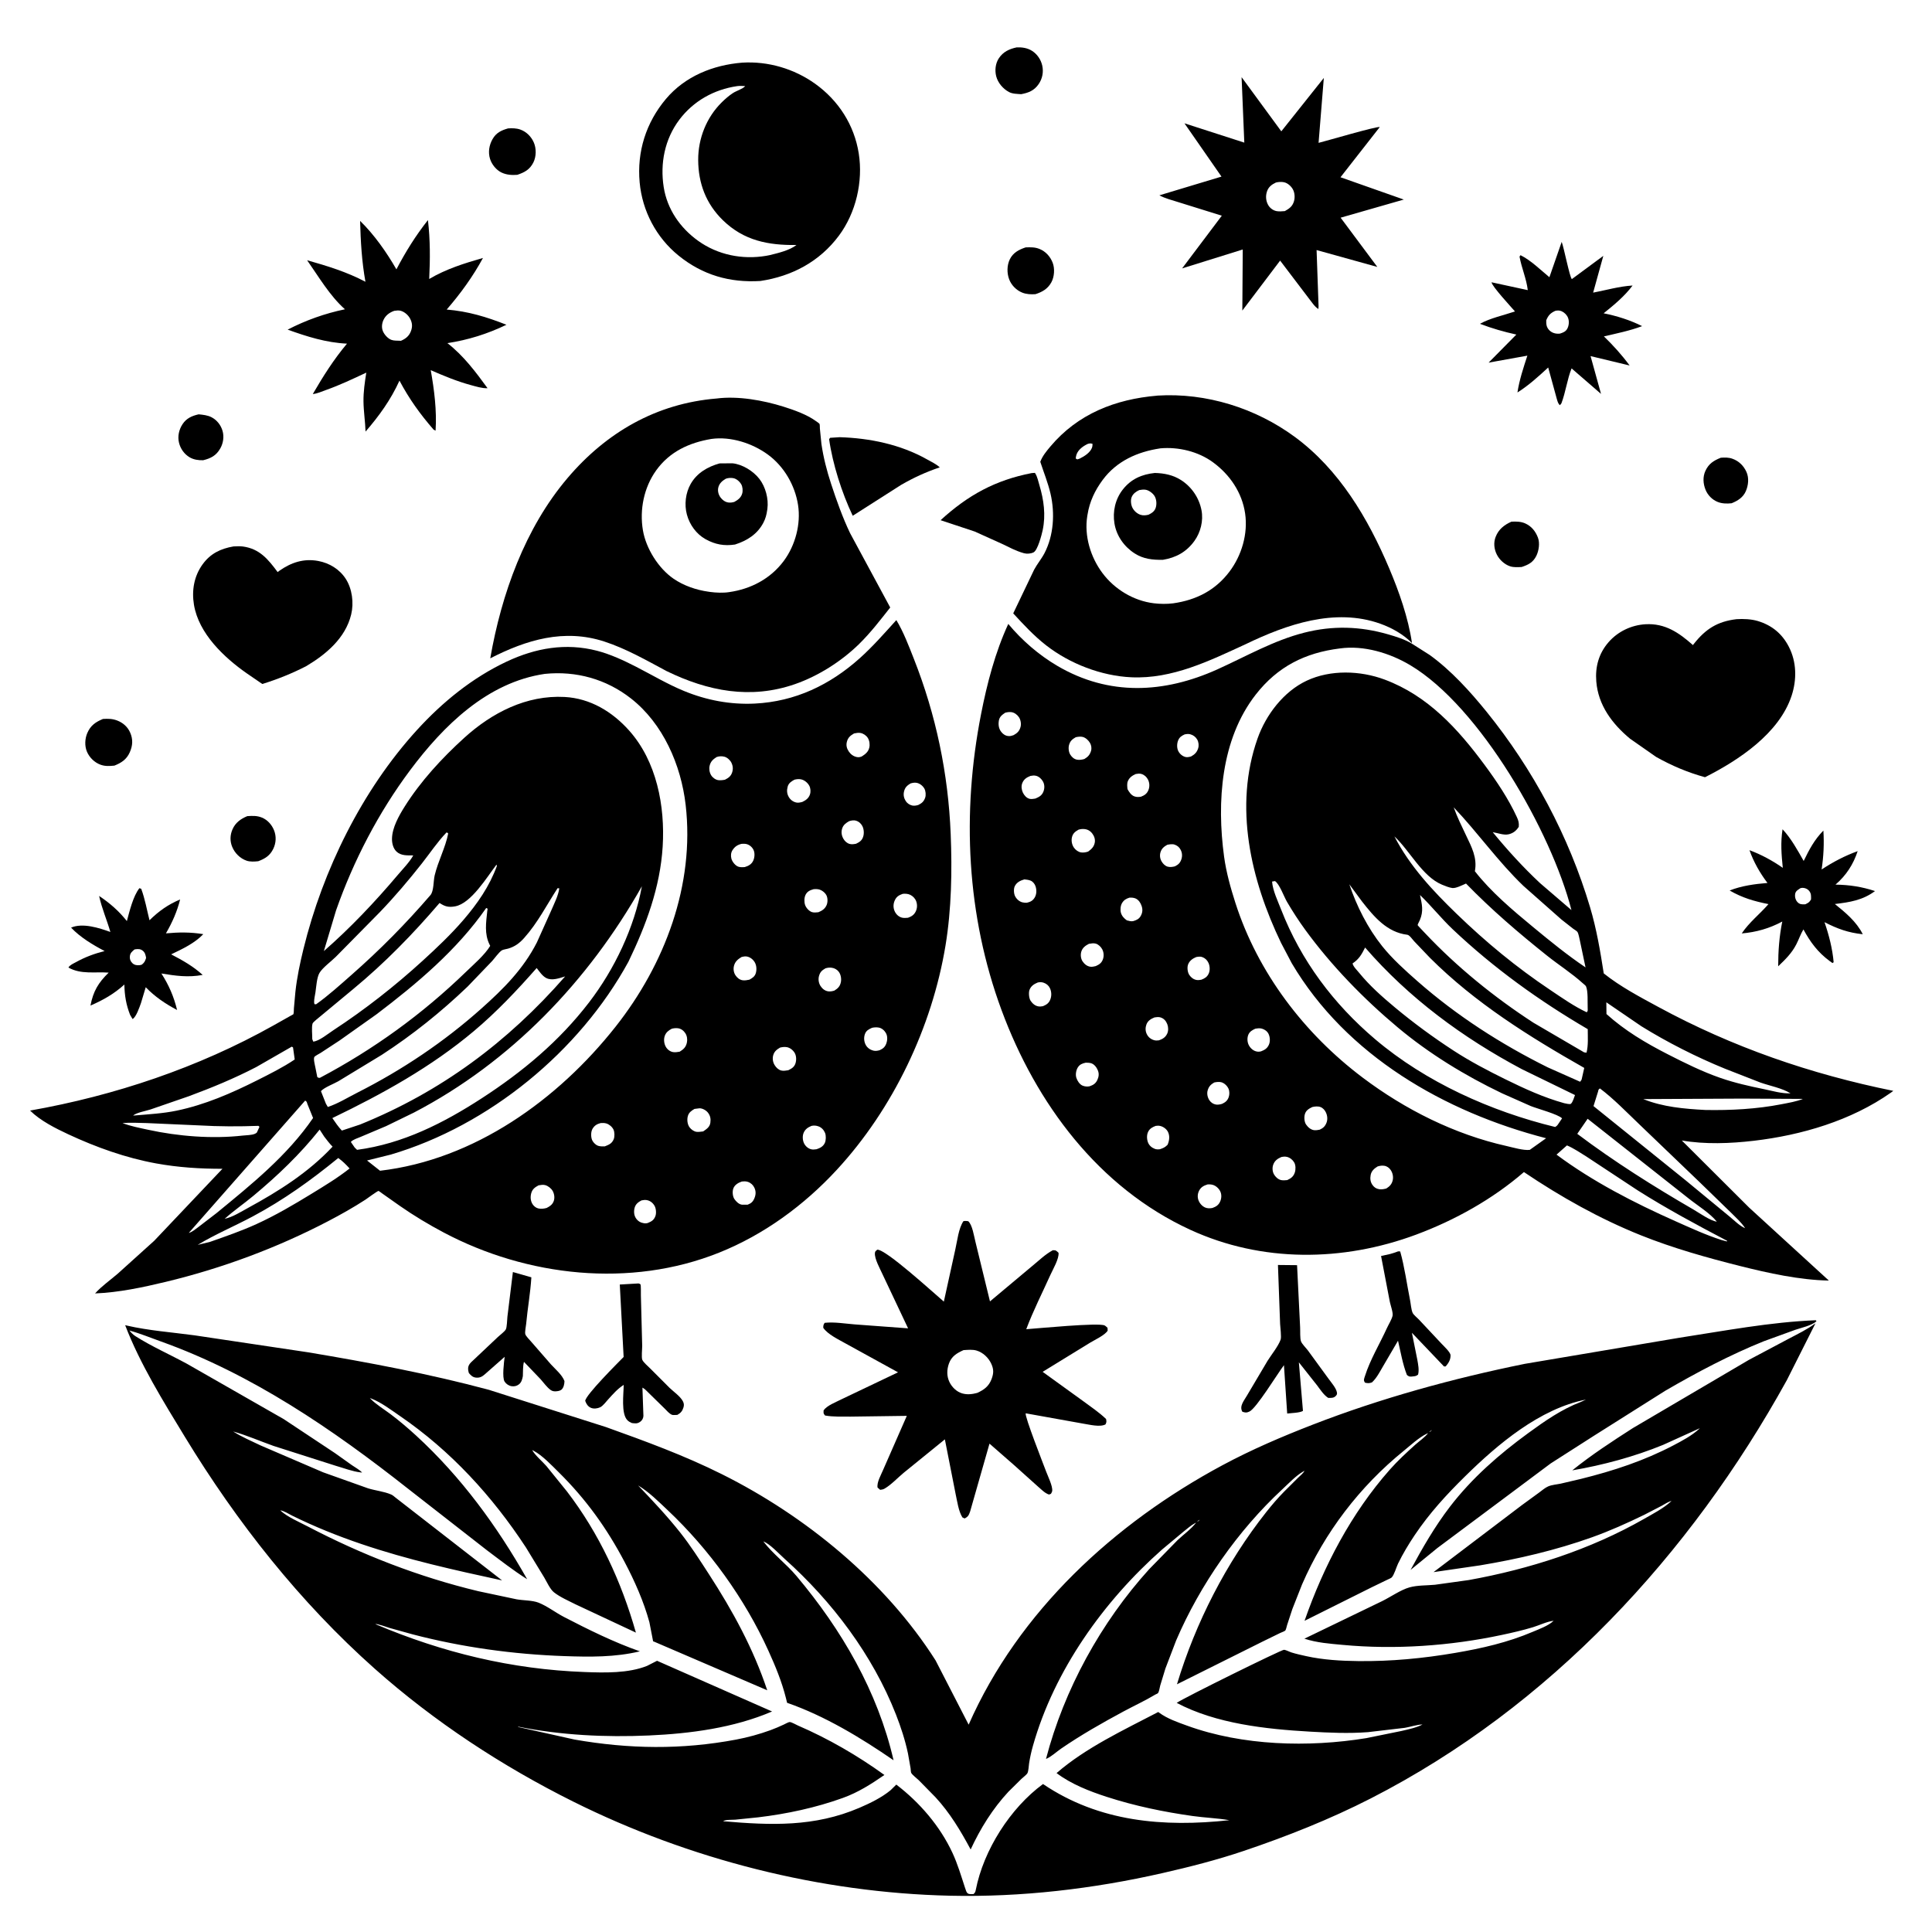 <svg version="1.1" xmlns="http://www.w3.org/2000/svg" style="display: block;" viewBox="0 0 2048 2048" width="1024" height="1024">
<path transform="translate(0,0)" fill="rgb(255,255,255)" d="M 0 0 L 0 2048 L 2048 2048 L 2048 0 L 0 0 z"/>
<path transform="translate(0,0)" fill="rgb(0,0,0)" d="M 1082.45 99.838 C 1078.27 99.513 1073.45 99.593 1069.66 97.599 C 1063.35 94.272 1057.84 87.871 1056.04 80.93 C 1054.43 74.724 1055.16 67.362 1058.72 61.923 C 1063.32 54.879 1069.8 51.935 1077.7 50.226 C 1083.37 49.983 1089.15 50.803 1094 53.908 C 1099.52 57.442 1103.4 63.146 1104.83 69.528 C 1106.36 76.357 1104.97 83.389 1101.03 89.141 C 1096.34 95.983 1090.28 98.413 1082.45 99.838 z"/>
<path transform="translate(0,0)" fill="rgb(0,0,0)" d="M 805.98 297.864 C 773.533 299.823 744.798 291.579 719.318 270.945 C 695.632 251.764 680.848 223.639 678.064 193.39 C 675.068 160.834 684.794 130.012 705.847 104.963 C 726.113 80.85 755.854 68.914 786.627 66.423 C 814.094 64.689 841.757 72.815 864.086 88.791 C 888.809 106.479 905.551 132.464 910.314 162.642 C 915.016 192.428 907.376 225.502 889.294 249.799 C 868.82 277.311 839.49 292.877 805.98 297.864 z M 781.323 91.306 C 756.853 94.903 735.031 107.069 720.058 127 C 704.653 147.505 699.589 173.181 703.56 198.373 C 707.249 221.781 720.924 241.502 739.932 255.196 C 760.751 270.196 786.847 275.461 812.053 271.191 L 815.748 270.479 C 824.61 268.334 837.11 265.382 844.252 259.711 C 814.273 260.079 788.5 255.083 766.279 233.442 C 748.415 216.045 740.214 194.297 740.11 169.593 C 740.014 146.809 748.885 124.374 765.207 108.364 C 768.86 104.781 772.76 101.363 777.061 98.571 C 780.523 96.322 787.584 94.151 789.92 91.283 C 786.984 91.085 784.259 90.905 781.323 91.306 z"/>
<path transform="translate(0,0)" fill="rgb(0,0,0)" d="M 1397.73 324.5 L 1397.56 327.548 C 1393.56 325.248 1390.23 319.825 1387.31 316.182 L 1356.99 276.245 L 1316.92 329.223 L 1317.36 264.466 L 1253.09 284.515 L 1295.17 228.639 L 1249.29 214.348 C 1242.64 212.214 1235.07 210.362 1228.97 207.06 L 1294.82 187.209 L 1255.58 130.716 L 1319.01 151.18 L 1316.14 81.8 L 1358.24 139.221 L 1403.31 82.619 L 1397.74 151.438 C 1404.89 149.746 1458.99 133.766 1462.63 134.666 L 1420.98 187.891 L 1488.08 211.542 L 1421.12 230.756 L 1460.02 282.965 L 1395.64 265.074 L 1397.73 324.5 z M 1352.49 193.5 C 1347.94 195.669 1344.58 198.2 1342.97 203.194 C 1341.48 207.824 1341.87 212.915 1344.24 217.175 C 1346.07 220.476 1349.33 222.982 1353.05 223.766 C 1355.85 224.357 1359.17 223.963 1362.01 223.77 C 1366.83 221.018 1370.01 218.861 1371.67 213.336 C 1372.87 209.319 1372.48 204.052 1370.33 200.404 C 1368.42 197.172 1364.98 194.09 1361.26 193.221 C 1358.63 192.608 1355.09 192.819 1352.49 193.5 z"/>
<path transform="translate(0,0)" fill="rgb(0,0,0)" d="M 548.348 185.326 C 542.536 185.772 536.832 185.401 531.5 182.824 C 526.011 180.171 521.327 174.318 519.5 168.548 C 517.238 161.404 518.463 153.882 522.138 147.446 C 526.006 140.674 531.351 138.188 538.587 136.106 C 542.993 135.852 547.275 135.842 551.5 137.32 C 558.031 139.604 563.203 144.848 565.909 151.163 C 568.638 157.533 568.506 165.95 565.426 172.161 C 561.656 179.762 555.967 182.785 548.348 185.326 z"/>
<path transform="translate(0,0)" fill="rgb(0,0,0)" d="M 459.684 455.5 C 445.335 439.004 433.705 422.84 423.458 403.487 C 414.357 423.56 401.915 440.921 387.495 457.489 C 387.144 446.814 385.444 436.211 385.31 425.5 C 385.184 415.38 386.709 404.97 388.294 394.991 C 374.213 401.601 360.337 408.191 345.662 413.398 C 341.253 414.962 336.171 417.318 331.574 417.706 C 342.585 398.77 353.723 381.09 367.826 364.281 C 345.769 363.242 325.527 356.824 304.919 349.431 C 324.21 339.471 344.413 332.274 365.664 327.85 C 349.634 313.659 337.815 293.322 325.554 275.865 C 347.086 281.984 367.504 288.193 387.382 298.684 C 383.473 276.998 382.331 256.129 381.722 234.161 C 396.668 248.673 409.893 267.584 420.207 285.522 C 430.097 266.671 440.459 250.033 453.63 233.296 C 456.11 254.355 456.003 274.601 454.978 295.728 C 472.835 285.162 492.151 279.122 511.972 273.456 C 501.392 293.023 488.068 311.371 473.513 328.131 C 496.312 330.054 515.628 335.86 536.847 344.268 C 516.634 353.98 496.429 360.324 474.286 363.747 C 491.176 376.841 504.356 394.345 516.816 411.5 C 511.284 411.811 504.518 409.681 499.18 408.233 C 484.337 404.207 470.668 398.506 456.601 392.393 C 460.34 413.423 463.099 435.074 461.735 456.5 L 459.684 455.5 z M 417.876 329.5 C 412.751 331.324 408.628 334.347 406.372 339.457 C 404.803 343.012 404.351 347.182 405.812 350.869 C 407.258 354.52 411.057 358.845 414.797 360.242 C 417.478 361.244 420.956 361.086 423.784 361.201 L 425.005 361.269 C 430.157 359.019 433.742 356.177 435.705 350.741 C 437.3 346.327 437.078 342.488 434.973 338.223 C 433.039 334.305 429.046 330.638 424.803 329.449 C 422.57 328.823 420.134 329.162 417.876 329.5 z"/>
<path transform="translate(0,0)" fill="rgb(0,0,0)" d="M 1655.14 427.601 L 1653.6 429.5 C 1651.26 427.969 1650.26 422.574 1649.48 419.929 L 1641.15 389.565 C 1631.02 398.934 1620.28 408.699 1608.56 416.043 C 1610.54 402.853 1614.94 389.648 1619.07 377.006 L 1577.98 384.413 L 1607.39 354.648 C 1594.09 351.708 1581.57 348.13 1568.83 343.249 C 1579.68 337.197 1594.09 334.166 1605.96 330.145 C 1602.32 325.959 1581.29 303.216 1581.1 299.234 L 1619.51 307.551 C 1618.03 295.204 1612.92 284.1 1610.76 272 L 1611.83 270.5 C 1622.78 275.978 1632.98 286.021 1642.43 293.869 L 1655.46 256.406 C 1657.78 262.227 1663.96 294.136 1666.24 295.845 L 1699.58 271.229 L 1688.8 310.195 C 1702.68 307.567 1716.43 303.51 1730.59 302.67 C 1722.33 313.845 1710.71 323.456 1699.91 332.114 C 1713.75 334.824 1728.16 339.382 1740.72 345.707 C 1727.49 350.707 1713.93 353.366 1700.21 356.6 C 1710.2 366.274 1719.21 376.225 1727.47 387.441 L 1686.06 377.478 L 1697.16 417.547 L 1665.94 390.52 C 1661.24 402.205 1659.72 415.575 1655.14 427.601 z M 1648.67 329.5 C 1643.49 331.896 1641.28 334.234 1639.08 339.5 C 1638.99 343.689 1639.24 346.827 1642.26 349.989 C 1644.75 352.585 1648.23 353.789 1651.78 353.73 L 1653.5 353.663 C 1656.67 352.68 1659.55 351.658 1661.29 348.608 C 1663.16 345.331 1663.57 340.604 1662.25 337.072 C 1661.08 333.955 1658.49 331.348 1655.5 329.968 C 1653.3 328.953 1650.98 328.974 1648.67 329.5 z"/>
<path transform="translate(0,0)" fill="rgb(0,0,0)" d="M 1097.62 311.832 C 1092.91 312.15 1087.96 311.961 1083.52 310.148 C 1077.27 307.592 1072.09 302.321 1069.72 296 C 1067.26 289.452 1067.35 281.169 1070.46 274.847 C 1073.93 267.769 1080.1 264.634 1087.22 262.241 C 1092.44 262.063 1097.08 261.907 1102 263.93 C 1108.52 266.609 1113.35 271.957 1115.87 278.5 C 1118.26 284.689 1117.7 293.335 1114.52 299.192 C 1110.75 306.168 1104.89 309.494 1097.62 311.832 z"/>
<path transform="translate(0,0)" fill="rgb(0,0,0)" d="M 1320.41 682.879 C 1282.1 700.499 1242.69 719.918 1199.33 717.952 C 1167.48 716.508 1134.1 703.662 1108.96 684.093 C 1096 674 1085.15 662.238 1074.06 650.208 L 1096.23 603.876 C 1099.47 597.806 1104 592.5 1107.16 586.453 C 1117.03 567.491 1118.37 543.946 1113.61 523.376 C 1110.93 511.846 1106.42 500.776 1102.75 489.536 C 1104.92 483.56 1109.28 478.259 1113.34 473.427 C 1142.52 438.677 1182.4 423.143 1226.58 419.417 L 1227.02 419.341 C 1278.69 416.173 1330.9 432.536 1372.5 463.093 C 1419.57 497.671 1450.2 549.502 1472.58 602.376 C 1483.16 627.361 1492.76 654.761 1496.78 681.694 C 1487.54 672.347 1475.37 665.502 1463.02 661.11 C 1415.08 644.066 1363.85 661.887 1320.41 682.879 z M 1153.2 470.5 C 1148.24 472.822 1142.93 476.551 1141.08 482 C 1140.64 483.3 1140.48 484.648 1140.29 486 L 1141.98 486.998 L 1144.5 486.147 C 1149.37 483.77 1155.62 479.879 1157.59 474.5 C 1158.06 473.212 1158.07 471.848 1158.13 470.5 C 1155.93 469.822 1155.47 469.973 1153.2 470.5 z M 1229.64 475.336 C 1205.72 478.941 1183.71 488.738 1168.93 508.679 C 1160.63 519.882 1155.03 531.683 1152.82 545.5 L 1152.54 547.121 C 1149.21 568.158 1156.02 590.625 1168.68 607.524 C 1181.59 624.757 1201.61 636.851 1223.03 639.488 C 1229.66 640.305 1236.95 640.383 1243.59 639.551 C 1267.92 636.106 1288.26 625.844 1303.26 605.986 C 1316.27 588.752 1323 565.879 1319.89 544.362 C 1316.68 522.125 1303.61 502.976 1285.58 489.868 C 1270.03 478.561 1249.12 473.55 1230.04 475.258 L 1229.64 475.336 z"/>
<path transform="translate(0,0)" fill="rgb(0,0,0)" d="M 706.626 711.394 C 685.258 699.974 663.785 687.615 640.666 680.073 C 598.02 666.161 558.103 678.193 519.694 697.854 C 531.557 629.774 556.495 559.874 601.638 506.723 C 642.797 458.263 695.908 427.646 759.692 422.426 C 782.271 419.528 808.981 424.328 830.482 431.071 C 841.631 434.566 855.421 439.455 864.909 446.373 C 865.515 446.816 868.416 448.708 868.748 449.385 C 869.132 450.169 869.054 453.557 869.125 454.48 L 870.739 470.596 C 872.871 485.083 876.473 499.093 881.034 513 C 886.776 530.51 893.165 548.538 901.134 565.178 L 943.673 643.97 C 933.146 657.292 922.73 670.908 910.567 682.803 C 891.955 701.004 867.435 716.617 842.807 725.176 C 795.588 741.587 750.495 732.71 706.626 711.394 z M 754.022 465.309 C 730.534 469.271 709.889 478.768 695.658 498.501 C 682.583 516.633 677.797 540.35 681.539 562.261 C 684.815 581.439 697.92 602.388 713.95 613.44 C 724.715 620.862 738.132 625.445 751 627.225 L 752.817 627.49 C 758.982 628.324 766.794 628.652 772.92 627.666 C 795.896 624.426 816.795 613.503 830.829 594.611 C 843.045 578.167 849.095 555.604 845.966 535.305 C 842.754 514.47 831.086 494.348 814 481.881 C 797.467 469.818 774.56 462.396 754.022 465.309 z"/>
<path transform="translate(0,0)" fill="rgb(0,0,0)" d="M 215.401 487.86 C 210.495 488.036 205.182 487.272 200.926 484.714 C 195.252 481.306 191.338 475.726 189.756 469.352 C 188.082 462.601 189.696 455.407 193.5 449.634 C 197.662 443.317 203.478 440.83 210.562 439.207 C 215.209 439.653 220.201 440.139 224.375 442.367 C 230.04 445.392 234.078 450.559 235.893 456.713 C 237.717 462.901 236.649 469.844 233.473 475.416 C 229.202 482.911 223.526 485.886 215.401 487.86 z"/>
<path transform="translate(0,0)" fill="rgb(0,0,0)" d="M 955.359 513.918 L 903.918 546.736 C 892.402 522.468 882.649 492.082 878.893 465.5 L 880 464.09 L 890.058 463.441 C 922.074 464.433 954.478 471.105 982.66 486.944 C 987.131 489.457 992.469 491.939 996.193 495.415 C 981.629 500.312 968.706 506.26 955.359 513.918 z"/>
<path transform="translate(0,0)" fill="rgb(0,0,0)" d="M 1835.57 533.473 C 1830.72 534.011 1825.46 533.918 1820.86 532.087 C 1815.05 529.77 1810.29 524.962 1807.96 519.189 C 1805.36 512.759 1804.85 505.531 1807.82 499.107 C 1811.38 491.435 1816.63 488.235 1824.11 485.216 C 1828.39 484.919 1832.39 484.821 1836.5 486.296 C 1843.36 488.76 1848.4 493.77 1851.35 500.365 C 1854.16 506.67 1853.35 514.453 1850.65 520.669 C 1847.75 527.339 1842.06 530.853 1835.57 533.473 z"/>
<path transform="translate(0,0)" fill="rgb(0,0,0)" d="M 779.154 577.219 C 767.722 578.957 758.041 577.193 747.93 571.577 C 738.145 566.142 731.034 556.228 728.143 545.5 C 725.265 534.821 726.712 522.528 732.181 512.938 C 738.838 501.261 750.264 494.728 762.788 491.225 L 776.457 491.11 C 787.042 492.191 798.589 499.388 805.014 507.705 C 811.519 516.124 814.877 528.763 813.465 539.352 L 813.221 541 C 812.544 545.737 811.477 549.76 809.249 554.034 C 802.849 566.311 791.954 573.095 779.154 577.219 z M 769.323 507.5 C 765.596 509.728 762.522 512.355 761.442 516.76 C 760.559 520.365 761.545 524.249 763.708 527.228 C 765.684 529.95 768.603 532.17 772 532.657 C 774.288 532.985 776.314 532.652 778.5 532.008 C 782.327 529.885 785.529 527.529 786.778 523.1 C 787.603 520.179 787.255 515.867 785.679 513.255 C 783.86 510.241 780.572 507.336 777 506.806 C 774.386 506.418 771.804 506.594 769.323 507.5 z"/>
<path transform="translate(0,0)" fill="rgb(0,0,0)" d="M 1033.25 563.449 L 997.058 551.428 C 1026.04 524.912 1054.92 509.032 1093.56 501.5 L 1097 501.255 L 1097.61 502.12 C 1099.69 505.621 1100.69 510.498 1101.85 514.4 C 1106.5 529.941 1108.69 545.95 1105.29 561.98 C 1104.29 566.655 1100.05 583.309 1095.59 585.546 C 1092.79 586.952 1088.58 587.295 1085.58 586.472 L 1084.5 586.152 C 1076.8 583.978 1069.59 580.036 1062.38 576.597 L 1033.25 563.449 z"/>
<path transform="translate(0,0)" fill="rgb(0,0,0)" d="M 1232.62 593.443 C 1221.89 593.563 1212.19 592.634 1202.94 586.747 C 1191.75 579.628 1183.59 568.218 1181.38 554.996 C 1179.26 542.297 1182.24 529.053 1190.24 518.883 C 1199.02 507.718 1210.37 502.832 1224.16 501.361 C 1234.09 501.607 1243.59 503.499 1252.08 508.975 C 1263.33 516.238 1271.15 527.828 1273.65 540.969 C 1275.76 552.043 1272.69 564.283 1266.18 573.347 C 1257.8 585.033 1246.61 591.17 1232.62 593.443 z M 1207.66 519.5 C 1204.18 521.118 1201.12 523.272 1199.6 526.96 C 1198.29 530.155 1198.86 535.034 1200.35 538.059 C 1202.05 541.511 1205.2 544.403 1208.84 545.661 C 1211.67 546.636 1214.66 546.331 1217.5 545.618 C 1220.95 543.895 1223.85 542.119 1225.1 538.241 C 1226.33 534.444 1225.98 529.292 1223.88 525.843 C 1221.99 522.735 1217.68 519.51 1214 519.084 C 1211.97 518.849 1209.66 519.11 1207.66 519.5 z"/>
<path transform="translate(0,0)" fill="rgb(0,0,0)" d="M 1613.02 601.04 C 1609.01 601.224 1604.56 601.578 1600.71 600.289 C 1594.83 598.323 1589.47 593.395 1586.71 587.891 C 1583.76 582.037 1583.05 575.229 1585.45 569.077 C 1588.57 561.067 1594.57 556.367 1602.16 553 C 1607.13 552.747 1612.27 552.782 1616.88 554.879 C 1623.51 557.886 1627.79 563.27 1630.3 569.974 C 1632.45 575.724 1631.25 583.838 1628.56 589.261 C 1625.11 596.207 1620.08 598.705 1613.02 601.04 z"/>
<path transform="translate(0,0)" fill="rgb(0,0,0)" d="M 324.504 706.211 C 309.421 713.937 294.254 720.024 278.062 725.058 L 261.657 713.813 C 237.439 696.904 210.65 671.584 205.602 641.063 C 203.1 625.93 205.659 610.794 214.752 598.241 C 223.055 586.777 233.794 581.622 247.481 579.239 C 250.803 579.098 254.289 578.876 257.591 579.327 C 275.352 581.752 284.409 593.122 294.32 606.44 L 296.13 605.037 C 308.681 596.216 321.963 591.811 337.275 594.64 C 349.147 596.833 359.919 603.385 366.511 613.598 C 373.356 624.202 375.235 639.147 372.254 651.422 C 366.175 676.455 345.647 693.634 324.504 706.211 z"/>
<path transform="translate(0,0)" fill="rgb(0,0,0)" d="M 1755.53 802.352 L 1727.92 783.061 C 1709.02 767.362 1694.15 747.592 1692.13 722.392 C 1690.88 706.884 1694.76 692.687 1705.06 680.83 C 1714.96 669.428 1729.32 662.557 1744.4 661.72 C 1765.08 660.574 1779.75 670.655 1794.57 683.8 L 1795.68 682.385 C 1808.14 666.617 1820.69 658.766 1840.74 656.356 C 1847.98 655.885 1856.52 656.228 1863.49 658.355 C 1878.41 662.905 1889.16 671.829 1896.24 685.59 C 1904.55 701.728 1904.79 720.391 1899.19 737.465 C 1886.05 777.493 1842.91 805.982 1807.39 823.887 C 1788.96 818.814 1772.21 811.709 1755.53 802.352 z"/>
<path transform="translate(0,0)" fill="rgb(0,0,0)" d="M 163.471 1315.28 L 235.808 1238.97 C 212.149 1239 188.919 1237.52 165.612 1233.29 C 133.344 1227.42 102.094 1216.22 72.406 1202.41 C 58.713 1196.04 42.681 1187.94 31.882 1177.25 C 121.541 1161.45 210.282 1131.7 289.871 1087.02 L 307.692 1076.98 C 307.921 1076.85 310.939 1075.28 311.003 1075.14 C 311.527 1073.96 311.452 1070.18 311.565 1068.8 L 313.129 1051.45 C 314.792 1036.11 317.997 1020.98 321.665 1006.02 C 342.153 922.412 383.736 837.76 441.971 773.883 C 468.969 744.27 500.834 718.331 537.225 701.25 C 567.792 686.903 599.763 681.245 632.906 689.84 C 647.029 693.502 661.017 700.004 673.97 706.633 C 690.991 715.344 707.401 725.192 725.126 732.483 C 748.993 742.3 774.315 747.101 800.138 745.818 C 842.85 743.694 879.709 726.096 911.314 697.805 C 925.282 685.302 937.586 671.184 950.158 657.321 C 957.786 669.932 963.345 684.704 968.731 698.365 C 992.248 758.01 1005.18 820.019 1007.77 884.108 C 1009.35 922.935 1008.63 963.779 1002.29 1002.21 C 987.993 1088.85 946.724 1175.41 887.082 1240.01 C 852.352 1277.63 809.92 1308.76 762.244 1327.86 C 668.112 1365.57 558.576 1353.3 470.146 1306.41 C 454.268 1297.99 438.688 1288.63 423.947 1278.36 L 405.246 1265.18 C 404.777 1264.85 401.606 1262.42 401.315 1262.41 C 400.122 1262.37 389.063 1270.6 387.44 1271.66 C 374.728 1279.92 361.252 1287.5 347.806 1294.52 C 293.473 1322.88 235.411 1344.44 175.821 1358.79 C 151.339 1364.68 126.004 1370.08 100.779 1371.1 C 107.841 1363.24 116.966 1356.95 124.952 1350.04 L 163.471 1315.28 z M 237.005 1292.81 L 238.159 1291.98 C 246.523 1290.26 255.572 1284.45 263.055 1280.37 C 295.607 1262.64 327.023 1242.82 352.543 1215.5 C 349.284 1212.2 346.556 1208.62 343.746 1204.94 L 338.846 1197.4 C 318.052 1223.55 294.285 1246.23 268.624 1267.6 C 258.689 1275.87 247.727 1283.4 238.159 1291.98 L 237.005 1292.81 z M 199.005 1307.85 L 200.133 1306.94 C 203.558 1306.07 206.661 1303.32 209.506 1301.3 L 229.466 1285.98 C 266.496 1255.6 304.57 1225.01 331.873 1185.12 L 325.887 1170.38 C 325.167 1168.3 325.469 1167.85 323.5 1166.66 L 200.133 1306.94 L 199.005 1307.85 z M 577.571 714.339 C 516.705 723.211 470.024 769.217 434.685 816.543 C 401.278 861.28 374.701 912.409 356.231 965.068 L 343.295 1008.21 C 371.385 983.678 397.519 956.038 421.598 927.554 C 427.071 921.08 433.943 914.16 438.083 906.778 C 431.928 906.7 425.225 907.294 420.379 902.767 C 416.714 899.342 415.44 893.812 415.531 888.966 C 415.75 877.319 422.834 864.759 428.88 855.137 C 445.858 828.118 468.474 803.63 492.041 782.207 C 521.434 755.488 558.087 736.626 598.556 738.815 C 625.694 740.282 648.921 754.329 666.75 774.222 C 696.17 807.047 705.09 854.628 702.461 897.421 C 699.802 940.706 684.843 980.716 666.174 1019.46 C 614.218 1114.62 518.298 1193.15 414.344 1223.88 L 389.078 1230.16 L 402.864 1241.04 C 502.758 1229.34 591.237 1165.93 652.499 1088.39 C 704.738 1022.27 736.628 937.981 726.814 853.168 C 721.922 810.896 702.877 767.006 668.804 740.366 C 642.501 719.802 610.712 711.019 577.571 714.339 z M 905.298 777.5 C 901.424 779.794 898.93 781.75 897.74 786.274 C 896.752 790.03 897.552 793.288 899.667 796.495 C 901.683 799.551 904.708 801.836 908.344 802.522 C 910.287 802.889 911.659 802.589 913.5 801.875 C 917.263 799.496 920.417 797.063 921.484 792.505 C 922.248 789.245 921.73 785.175 919.959 782.308 C 918.311 779.64 915.269 777.557 912.188 776.983 C 909.875 776.551 907.566 777.031 905.298 777.5 z M 759.631 802.5 C 755.866 804.896 753.297 807.202 752.241 811.707 C 751.461 815.031 752.06 818.889 753.854 821.806 C 755.413 824.341 758.538 826.643 761.5 827.008 C 763.596 827.267 766.483 826.974 768.551 826.5 C 772.081 824.7 774.65 822.951 776.012 819.041 C 777.291 815.369 777.003 811.909 775.294 808.435 C 773.993 805.792 770.892 802.927 767.994 802.174 C 765.11 801.425 762.457 801.53 759.631 802.5 z M 842.148 826.5 C 838.845 828.352 836.041 830.014 834.97 833.872 C 833.916 837.668 834.105 841.306 836.085 844.758 C 837.809 847.763 840.562 849.886 843.948 850.672 C 846.192 851.194 848.32 850.632 850.5 850.079 C 854.251 848.318 857.255 846.176 858.601 842.052 C 859.535 839.191 859.268 835.511 857.831 832.865 C 856.095 829.666 852.748 826.929 849.172 826.14 C 846.928 825.644 844.355 825.936 842.148 826.5 z M 965.144 830.5 C 961.434 832.759 959.224 834.842 958.259 839.219 C 957.474 842.775 958.169 846.071 960.112 849.138 C 961.602 851.491 964.222 853.267 966.944 853.881 C 968.991 854.343 971.528 853.921 973.5 853.269 C 977.197 851.428 979.308 849.63 980.711 845.615 C 981.691 842.809 981.3 838.404 979.823 835.85 C 978.087 832.85 974.937 830.38 971.5 829.797 C 969.346 829.431 967.183 829.88 965.144 830.5 z M 900.079 870.5 C 896.761 872.38 893.946 874.42 892.737 878.22 C 891.523 882.034 892.079 885.729 894.072 889.189 C 895.526 891.713 897.852 893.865 900.704 894.621 C 903.058 895.244 905.155 894.828 907.5 894.398 C 911.182 892.604 913.631 891.062 914.978 887.006 C 916.139 883.508 915.804 878.757 914.038 875.5 C 912.611 872.869 910.39 870.851 907.5 869.965 C 905.129 869.239 902.343 869.724 900.079 870.5 z M 473.261 882.5 C 463.681 892.508 455.831 904.327 447.26 915.223 C 433.259 933.019 418.504 950.403 402.818 966.744 L 355.886 1014.36 C 351.172 1019.03 341.9 1025.83 338.642 1031.37 C 335.8 1036.2 335.23 1046.31 334.408 1051.82 C 333.914 1055.13 332.859 1059.21 332.978 1062.5 C 333.012 1063.44 333.165 1063.73 333.444 1064.52 L 335.204 1064.5 C 348.397 1055.06 360.427 1044.13 372.596 1033.43 C 402.737 1006.93 430.114 979.26 456.309 948.821 C 459.916 944.628 459.398 933.732 460.738 928.062 C 464.323 912.895 472.224 898.475 475.112 883.5 C 473.787 882.43 474.457 882.634 473.261 882.5 z M 786.153 894.5 C 781.824 895.519 778.95 897.401 776.489 901.192 C 774.782 903.819 774.538 906.988 775.257 910 C 775.994 913.085 778.817 916.759 781.613 918.254 C 783.97 919.515 786.909 919.33 789.5 919.126 C 793.333 917.944 796.504 916.322 798.358 912.543 C 799.958 909.282 800.342 904.37 798.814 901.048 C 797.441 898.061 794.582 895.561 791.385 894.761 C 789.657 894.329 787.914 894.431 786.153 894.5 z M 526.343 916.5 C 516.195 929.752 499.423 957.637 482.5 960.756 C 475.626 962.022 471.618 961.008 465.953 957.198 C 437.528 990.383 408.08 1020.61 374.369 1048.5 L 339.767 1077.21 C 338.345 1078.44 331.835 1083.44 331.346 1084.96 C 330.112 1088.8 331.104 1097.17 331.019 1101.5 L 332.039 1104.14 C 338.264 1103.67 347.949 1095.64 353.457 1092.04 C 386.748 1070.25 418.564 1045.31 447.944 1018.5 C 462.916 1004.84 477.896 990.685 491.13 975.311 C 506.02 958.013 518.818 939.587 526.695 918.031 L 526.343 916.5 z M 591.086 941.5 C 579.394 959.439 570.063 978.144 555.633 994.283 C 550.706 999.795 545.796 1003.47 538.637 1005.57 C 536.997 1006.06 533.408 1006.54 532.087 1007.34 C 528.836 1009.33 524.38 1015.8 521.657 1018.77 L 495.68 1045.83 C 467.555 1072.75 437.407 1096.92 404.778 1118.14 L 358.615 1146.18 C 353.715 1149 343.718 1152.7 340.221 1156.66 L 345.5 1170.01 L 347.5 1173.44 C 358.097 1169.98 368.962 1163.24 379 1158.16 C 426.375 1134.17 470.611 1104.51 510.25 1069.15 C 533.787 1048.15 554.593 1027.44 569.12 998.999 L 584.658 964.436 C 587.706 957.309 591.771 949.425 592.877 941.688 L 591.086 941.5 z M 680.426 939.5 C 623.527 1040.12 541.689 1125.73 438.688 1179.42 L 409.285 1193.73 L 382.277 1205.15 C 379.088 1206.53 374.254 1207.9 371.9 1210.5 L 376.03 1216.5 L 378.5 1218.88 C 426.999 1212.43 470.197 1190.5 510.797 1164.14 C 554.072 1136.05 592.833 1103.75 624.404 1062.61 C 651.512 1027.28 672.36 983.435 680.426 939.5 z M 862.729 942.5 C 858.885 943.613 855.9 944.704 853.965 948.473 C 852.424 951.475 852.346 956.217 853.46 959.37 C 854.523 962.379 857.588 965.835 860.666 966.859 C 862.766 967.558 865.332 967.201 867.5 967.007 C 871.392 965.448 874.535 963.42 876.256 959.398 C 877.523 956.436 877.526 951.793 875.98 948.925 C 874.442 946.072 871.196 943.589 868.06 942.816 C 866.318 942.387 864.505 942.472 862.729 942.5 z M 956.973 947.5 C 953.213 948.837 950.612 950.192 948.754 953.898 C 946.864 957.667 946.609 961.886 948.318 965.792 C 949.758 969.085 952.439 971.699 955.898 972.691 C 958 973.293 960.36 973.018 962.5 972.872 C 966.166 971.525 968.814 969.972 970.636 966.347 C 972.286 963.067 972.501 959.25 971.343 955.77 C 970.31 952.664 967.959 950.073 965.032 948.621 C 962.564 947.397 959.674 947.218 956.973 947.5 z M 515.413 962.5 C 484.526 1006.96 441.831 1042.82 399.023 1075.28 L 359.83 1103.06 L 339.89 1116.12 C 338.591 1116.96 334.008 1119.26 333.249 1120.41 C 331.979 1122.34 333.993 1129.66 334.408 1131.99 L 336.358 1141.81 C 338.449 1142.74 337.478 1142.65 339.202 1142.5 C 396.14 1112.36 447.59 1075.09 493.875 1030.29 C 502.082 1022.34 513.769 1012.38 519.644 1002.65 L 518.98 1001.35 C 513.274 989.845 515.261 977.976 516.533 965.623 C 516.761 963.404 517.588 963.356 515.413 962.5 z M 786.023 1014.5 C 782.222 1016.81 779.318 1019.19 778.089 1023.66 C 777.165 1027.01 777.699 1030.94 779.636 1033.84 C 781.439 1036.54 784.045 1038.71 787.367 1039.15 C 789.582 1039.44 792.237 1038.97 794.417 1038.5 C 797.713 1036.65 800.24 1035.1 801.27 1031.26 C 802.234 1027.67 801.972 1023.33 800.068 1020.07 C 798.369 1017.16 795.423 1014.75 792.113 1014.02 C 789.919 1013.53 788.161 1013.97 786.023 1014.5 z M 874.964 1026.5 C 871.321 1028.63 869.492 1030.17 868.235 1034.4 C 867.185 1037.94 867.777 1042.01 869.729 1045.11 C 871.572 1048.03 874.374 1050.33 877.851 1050.85 C 880.046 1051.19 882.419 1050.73 884.5 1050.06 C 888.215 1047.77 890.451 1045.56 891.35 1041.12 C 892.061 1037.62 891.35 1033.13 889.206 1030.22 C 887.436 1027.81 884.652 1026.25 881.708 1025.85 C 879.318 1025.52 877.259 1025.76 874.964 1026.5 z M 568.895 1026.15 C 548.147 1049.75 526.515 1072.66 502.427 1092.93 C 457.06 1131.1 405.462 1159.58 352.301 1185.21 C 355.464 1189.84 358.521 1194.35 362.38 1198.45 L 381.679 1192.05 C 467.545 1157.27 538.312 1104.6 599.084 1035.03 C 592.979 1036.9 585.148 1039.89 579.027 1036.74 C 574.887 1034.61 571.725 1029.75 568.895 1026.15 z M 924.432 1089.5 C 920.923 1091.07 918.156 1092.42 916.818 1096.26 C 915.516 1099.99 915.862 1104.19 917.741 1107.68 C 919.393 1110.75 922.381 1112.83 925.721 1113.69 C 927.96 1114.26 930.322 1113.89 932.5 1113.24 C 935.954 1111.63 938.011 1110.07 939.412 1106.4 C 940.784 1102.81 941.017 1098.43 939.055 1095 C 937.496 1092.28 934.671 1089.8 931.5 1089.26 C 929.243 1088.89 926.654 1088.99 924.432 1089.5 z M 712.113 1090.5 C 708.679 1092.32 706.045 1094.28 704.682 1098.08 C 703.36 1101.77 703.91 1106.41 705.858 1109.78 C 707.446 1112.54 710.351 1114.76 713.5 1115.27 C 715.713 1115.63 718.328 1115.22 720.5 1114.83 C 724.625 1112.31 727.11 1110.01 728.146 1105.12 C 728.838 1101.86 728.333 1098.13 726.5 1095.28 C 724.723 1092.52 721.825 1090.3 718.5 1089.97 C 716.31 1089.75 714.228 1089.94 712.113 1090.5 z M 309.281 1109.5 L 271.71 1131.08 C 248.573 1143.1 224.71 1152.95 200.277 1162.01 L 159.504 1176.09 C 154.403 1177.75 145.015 1179.28 141.045 1182.52 L 143.5 1182.38 C 157.949 1181.14 172.926 1180.31 187.123 1177.37 C 217.202 1171.13 245.3 1158.91 272.614 1145.16 C 285.929 1138.46 300.056 1131.43 312.409 1123.09 L 310.619 1110.29 L 309.281 1109.5 z M 826.858 1110.5 C 823.306 1112.64 820.79 1114.52 819.627 1118.68 C 818.65 1122.17 819.27 1125.97 821.156 1129.06 C 822.722 1131.63 825.105 1133.98 828.087 1134.77 C 830.484 1135.4 833.19 1134.84 835.602 1134.5 C 839.11 1132.79 841.881 1131.22 843.186 1127.33 C 844.338 1123.89 844.26 1119.26 842.359 1116.08 C 840.65 1113.21 837.485 1110.65 834.17 1110.04 C 831.805 1109.6 829.168 1109.91 826.858 1110.5 z M 736.171 1175.5 C 732.952 1177.41 730.212 1179.26 729.142 1183.11 C 728.094 1186.89 728.618 1191.8 730.958 1195 C 732.609 1197.26 735.643 1199.51 738.5 1199.8 C 740.74 1200.03 743.174 1199.6 745.402 1199.34 C 749.002 1196.84 752.345 1194.79 753.006 1190.15 C 753.593 1186.04 752.981 1182.62 750.348 1179.33 C 748.403 1176.91 744.643 1174.81 741.5 1174.83 L 736.171 1175.5 z M 129.841 1190.5 C 138.591 1193.89 147.948 1195.61 157.094 1197.61 C 188.938 1204.56 224.837 1207.41 257.314 1203.76 C 260.949 1203.35 266.638 1203.35 269.981 1201.97 C 271.314 1201.42 271.346 1201.29 272.293 1200.5 L 275.051 1194.5 L 274 1193.44 C 253.021 1194.24 232.181 1194.18 211.216 1192.97 L 155.604 1190.51 C 147.092 1190.36 138.325 1189.79 129.841 1190.5 z M 636.669 1190.5 C 632.859 1191.55 630.337 1192.94 628.195 1196.41 C 626.349 1199.4 626.294 1204.46 627.37 1207.73 C 628.287 1210.52 631.274 1213.64 634.042 1214.6 C 636.159 1215.34 638.826 1215.22 641.052 1215.22 C 645.486 1213.46 648.594 1212.28 650.532 1207.68 C 651.669 1204.98 651.578 1199.98 650.298 1197.35 C 648.887 1194.46 645.802 1191.83 642.734 1190.91 C 640.673 1190.3 638.787 1190.36 636.669 1190.5 z M 860.159 1193.5 C 856.496 1195.06 853.664 1196.87 851.97 1200.64 C 850.473 1203.97 850.732 1208.63 852.283 1211.89 C 853.728 1214.94 856.636 1217.53 859.951 1218.31 C 861.772 1218.75 863.671 1218.45 865.5 1218.25 C 869.312 1217.02 872.57 1215.38 874.362 1211.56 C 875.643 1208.82 875.736 1203.7 874.578 1200.93 C 873.249 1197.74 870.824 1195.11 867.5 1193.95 C 864.995 1193.08 862.748 1192.9 860.159 1193.5 z M 358.564 1227.54 C 329.482 1251.26 300.834 1271.89 267.641 1289.62 C 248.598 1299.79 227.949 1308.46 209.54 1319.63 L 222.724 1316.41 C 239.199 1310.61 255.84 1304.88 271.745 1297.63 C 292.039 1288.39 311.214 1277.11 330.211 1265.48 C 343.971 1257.05 357.901 1248.65 370.583 1238.63 C 366.758 1234.46 363.19 1230.84 358.564 1227.54 z M 786.248 1252.5 C 782.513 1253.79 778.565 1256.08 777.253 1260.12 C 776.226 1263.3 776.609 1268.28 778.507 1271.06 C 780.271 1273.65 783.256 1276.65 786.5 1277.02 L 792.5 1277.04 C 796.259 1275.56 798.117 1274.01 799.7 1270.2 C 801.288 1266.38 801.455 1262.87 799.692 1259.08 C 798.315 1256.11 795.895 1253.89 792.797 1252.84 C 790.521 1252.08 788.595 1252.25 786.248 1252.5 z M 570.917 1256.5 C 567.075 1258.54 564.281 1260.56 563.108 1264.95 C 562.082 1268.8 562.339 1272.98 564.486 1276.4 C 565.803 1278.49 568.065 1280.36 570.5 1280.96 C 573.428 1281.67 576.565 1281.29 579.422 1280.5 C 582.839 1278.82 585.615 1276.93 586.979 1273.19 C 588.179 1269.9 587.624 1265.75 585.991 1262.69 C 584.471 1259.85 581.164 1257.21 578.071 1256.31 C 575.74 1255.63 573.261 1256.12 570.917 1256.5 z M 679.935 1272.5 C 676.503 1274.34 673.805 1276.37 672.726 1280.3 C 671.729 1283.95 671.977 1288.24 674.144 1291.43 C 676.294 1294.6 679.098 1296.15 682.838 1296.72 C 684.164 1296.93 685.215 1296.83 686.5 1296.48 C 690.604 1294.82 693.063 1293.49 694.721 1289.2 C 695.939 1286.05 695.456 1280.82 693.713 1277.97 C 691.752 1274.78 688.899 1272.6 685.144 1272.09 C 683.352 1271.84 681.692 1272.18 679.935 1272.5 z"/>
<path transform="translate(0,0)" fill="rgb(0,0,0)" d="M 1854.27 1280.21 L 1938.66 1357.45 C 1907.89 1356.92 1874.35 1349.53 1844.5 1342.02 C 1809.02 1333.1 1773.41 1323.08 1739.41 1309.46 C 1695.58 1291.88 1654.54 1268.78 1615.42 1242.44 C 1582.27 1271.13 1542.25 1293.48 1501.18 1308.75 C 1423.43 1337.65 1337.57 1338.5 1261.74 1303.62 C 1164.4 1258.84 1098.26 1169.62 1061.76 1070.99 C 1024.52 970.349 1019.41 861.781 1039.96 757 C 1046.33 724.506 1054.91 691.543 1068.82 661.396 C 1083.38 678.892 1101.32 694.405 1120.95 705.917 C 1175.64 737.997 1233.97 735.037 1290.46 709.557 C 1320.91 695.821 1349.96 678.954 1382.59 670.65 C 1412.67 662.996 1441.8 663.833 1471.58 672.469 C 1479.83 674.861 1489.14 677.73 1496.51 682.212 L 1515.59 694.336 C 1538.15 710.625 1558.44 732.992 1575.88 754.545 C 1625.19 815.515 1663.06 886.484 1685.53 961.685 C 1692.42 984.755 1696.34 1008.12 1700.04 1031.85 C 1717.76 1045.97 1738 1056.61 1757.84 1067.37 C 1836.57 1110.1 1919.28 1138.56 2006.98 1156.36 L 2004.46 1158.23 C 1962.34 1187.9 1909.65 1203.37 1859 1209.28 C 1834.24 1212.17 1807.43 1213.22 1782.8 1208.96 L 1854.27 1280.21 z M 1897.99 1158.98 L 1898.99 1159.75 L 1897.99 1158.98 C 1889.24 1153.46 1875.86 1151 1866 1147.5 L 1828.6 1132.9 C 1798.55 1120.67 1767.47 1104.92 1739.95 1087.88 L 1702.78 1062.49 L 1702.92 1074.92 C 1722.44 1092.55 1744.52 1105.6 1767.83 1117.53 C 1785.92 1126.79 1804.38 1135.93 1823.6 1142.61 C 1838.77 1147.89 1854.17 1151.33 1869.87 1154.55 C 1878.87 1156.4 1888.78 1159.38 1897.99 1158.98 z M 1819.91 1295 L 1820.99 1295.87 L 1819.91 1295 C 1812.55 1285.87 1799.08 1277.68 1789.78 1270.22 L 1682.96 1185.94 L 1677.91 1193.28 L 1671.96 1201.91 C 1710.8 1231.17 1752.95 1257.74 1795.01 1282.1 C 1801.18 1285.67 1813.1 1294.18 1819.91 1295 z M 1849.91 1301.92 L 1851.01 1302.95 L 1851.94 1303.81 L 1851.01 1302.95 L 1849.91 1301.92 C 1846.01 1295.83 1840.09 1290.66 1835 1285.53 L 1801.5 1252.99 L 1737.4 1191.5 C 1724.09 1178.81 1710.67 1164.82 1696 1153.78 C 1694.16 1155.12 1694.53 1155.09 1694 1157.14 L 1689.19 1172.52 L 1786.74 1251.11 L 1833.22 1289.45 C 1838.01 1293.32 1844.31 1299.77 1849.91 1301.92 z M 1420.33 687.376 C 1383.51 691.944 1354.31 706.573 1331.12 736.316 C 1294.08 783.824 1289.76 850.305 1297.57 907.998 C 1299.81 924.52 1304.44 941.091 1309.53 956.958 C 1333.3 1031.1 1382.6 1095.71 1444.53 1142.34 C 1489.55 1176.24 1542.02 1202.55 1597.18 1214.87 C 1603.93 1216.38 1614.88 1219.71 1621.62 1218.91 L 1638.94 1206.58 C 1531.32 1178.77 1427.18 1119.01 1369.3 1021.04 L 1357.98 999.508 C 1325.86 932.831 1307.65 854.945 1333.02 782.937 C 1341.88 757.776 1360.65 733.047 1385.19 721.543 C 1410.34 709.75 1441.88 710.743 1467.64 720.33 C 1513.58 737.435 1545.49 772.596 1573.86 811 C 1586.59 828.235 1598.97 846.659 1607.95 866.168 C 1609.66 869.878 1610.35 872.401 1609.95 876.5 C 1607.21 880.637 1604.2 883.17 1599.27 884.371 C 1594.11 885.625 1587.56 882.947 1582.36 882.145 C 1597.95 901.087 1614.56 919.389 1632.5 936.135 L 1665.8 964.727 C 1644.69 882.272 1569.07 749.248 1494.85 705.089 C 1473.24 692.227 1445.68 683.823 1420.33 687.376 z M 1065.57 755.5 C 1062.26 757.742 1059.52 759.748 1058.83 763.92 C 1058.12 768.221 1058.67 772.5 1061.47 775.964 C 1063.55 778.547 1065.95 780.05 1069.31 780.283 C 1071.18 780.413 1072.75 779.842 1074.5 779.258 C 1078.38 777.098 1080.63 774.962 1081.82 770.569 C 1082.7 767.344 1081.99 763.132 1080.16 760.341 C 1078.39 757.637 1075.27 755.271 1072 754.89 C 1069.75 754.628 1067.74 754.951 1065.57 755.5 z M 1255.74 778.5 C 1252.38 780.086 1250.22 781.485 1248.81 785.051 C 1247.5 788.368 1247.43 792.918 1249.02 796.148 C 1250.47 799.082 1253.31 801.55 1256.48 802.411 C 1258.49 802.956 1260.54 802.42 1262.5 801.918 C 1266.35 799.793 1268.72 797.587 1270.08 793.289 C 1271.03 790.269 1270.65 786.718 1269.09 783.954 C 1267.54 781.203 1264.8 779.132 1261.75 778.361 C 1259.58 777.814 1257.89 778.071 1255.74 778.5 z M 1140.32 781.5 C 1136.72 783.617 1134.6 785.26 1133.32 789.375 C 1132.32 792.557 1132.77 797.213 1134.59 800.012 C 1136.33 802.695 1138.48 804.656 1141.69 805.289 C 1144.15 805.772 1147.12 805.291 1149.5 804.574 C 1153.22 802.35 1155.26 800.205 1156.54 795.972 C 1157.38 793.159 1156.86 789.926 1155.37 787.418 C 1153.76 784.717 1150.93 782.07 1147.84 781.209 C 1145.63 780.594 1142.54 780.963 1140.32 781.5 z M 1203.9 820.5 C 1200.25 822.133 1197.27 824.138 1195.62 827.961 C 1194.47 830.62 1194.92 833.706 1195.19 836.5 C 1196.91 839.598 1199.09 843.026 1202.62 844.235 C 1204.96 845.036 1207.08 844.928 1209.5 844.534 C 1213.28 843.081 1215.86 841.334 1217.42 837.409 C 1218.81 833.914 1218.63 829.786 1216.93 826.45 C 1215.46 823.558 1213.14 821.412 1210.01 820.444 C 1207.9 819.79 1206.04 820.146 1203.9 820.5 z M 1092.31 822.5 C 1088.23 824.095 1085.15 826.122 1083.55 830.414 C 1082.42 833.431 1082.9 837.281 1084.27 840.138 C 1085.66 843.058 1088.14 845.985 1091.41 846.781 C 1093.36 847.255 1095.6 846.807 1097.55 846.5 C 1101.48 844.83 1104.34 843.361 1106.03 839.224 C 1107.39 835.871 1107.42 831.918 1105.72 828.667 C 1104.24 825.829 1101.38 823.11 1098.23 822.368 C 1096.15 821.878 1094.38 822.12 1092.31 822.5 z M 1541 855.806 C 1544.64 866.044 1549.29 875.474 1553.95 885.255 C 1559.94 897.821 1566.13 909.153 1563.43 923.541 C 1580.47 945.468 1603.69 964.996 1625.08 982.661 C 1643.15 997.586 1661.27 1012.37 1680.73 1025.48 L 1674.76 997.103 C 1674.13 994.588 1673.47 989.992 1672.14 987.891 C 1671.5 986.866 1668.66 985.27 1667.59 984.457 L 1655.24 974.765 L 1614.87 939.076 C 1587.88 913.205 1566.65 882.758 1541 855.806 z M 1143.25 879.5 C 1139.66 881.572 1137.23 883.452 1136.28 887.692 C 1135.46 891.348 1136.3 895.62 1138.5 898.669 C 1140.24 901.077 1143.07 903.185 1146.07 903.606 C 1148.56 903.956 1151.16 903.518 1153.5 902.68 C 1157.12 900.032 1159.69 897.666 1160.52 893.069 C 1161.13 889.684 1159.88 886.167 1157.8 883.49 C 1155.59 880.642 1152.78 879.083 1149.19 878.816 C 1147.07 878.659 1145.29 878.89 1143.25 879.5 z M 1478.13 886.621 C 1494.45 918.206 1518.69 944.126 1544.05 968.66 C 1575.29 998.884 1607.36 1025.32 1643.51 1049.53 C 1655.85 1057.8 1668.55 1066.76 1682 1073.06 C 1683.51 1071.43 1682.99 1070.65 1683.01 1068.5 C 1682.75 1062.61 1683.57 1050.82 1681.21 1045.51 C 1680.86 1044.72 1678.37 1042.78 1677.73 1042.2 C 1666.14 1031.71 1652.22 1022.84 1639.93 1013.03 C 1609.71 988.918 1581.01 964.36 1554.02 936.589 C 1550.41 938.156 1543.44 941.753 1539.66 941.353 C 1536.45 941.014 1531.62 939.075 1528.61 937.818 C 1507.51 929.005 1494.55 901.811 1478.13 886.621 z M 1237.36 895.5 C 1233.89 897.441 1231.38 899.46 1230.18 903.407 C 1229.19 906.642 1229.6 910.073 1231.26 912.995 C 1232.69 915.486 1234.82 917.769 1237.64 918.659 C 1239.93 919.383 1243.21 919.013 1245.5 918.333 C 1249.05 916.569 1251.02 914.745 1252.31 910.884 C 1253.44 907.489 1253.19 904.03 1251.55 900.851 C 1250.09 898.014 1248.11 896.416 1245.13 895.332 C 1242.85 894.506 1239.68 895.04 1237.36 895.5 z M 1085.92 932.169 C 1081.66 933.404 1077.72 935.232 1075.68 939.474 C 1074.34 942.276 1074.66 947.289 1076.04 950.016 C 1077.55 953.018 1080.48 955.7 1083.76 956.505 C 1085.33 956.891 1086.89 957.036 1088.5 956.944 C 1092.22 956.053 1094.71 954.911 1096.78 951.5 C 1098.91 947.977 1098.99 943.527 1097.77 939.687 C 1096.95 937.116 1095.06 934.593 1092.52 933.523 C 1090.5 932.673 1088.07 932.43 1085.92 932.169 z M 1348.45 934.5 C 1349.22 944.201 1354.43 954.882 1357.99 964.031 C 1379.14 1018.32 1413.48 1064.12 1457.77 1101.67 C 1511.46 1147.19 1580.48 1178.09 1648.5 1194.65 C 1650.13 1193.69 1650.85 1193 1651.87 1191.4 L 1655.85 1185.5 C 1651.93 1181.25 1629.33 1175.15 1622.73 1172.49 L 1592.2 1158.95 C 1553.01 1140.18 1514.97 1116.98 1481.62 1089.05 C 1445.55 1058.85 1411.29 1023.64 1383.54 985.539 C 1376.61 976.026 1370.16 966.041 1364.21 955.883 C 1361.1 950.554 1356.17 936.755 1351.5 933.986 L 1348.45 934.5 z M 1430.34 937.391 C 1438.11 960.556 1449.89 983.868 1465.2 1003.02 C 1475.85 1016.35 1489.79 1028.89 1502.6 1040.14 C 1544.24 1076.72 1591.05 1106.79 1640.64 1131.43 L 1675 1146.71 L 1676.55 1144.5 L 1679.37 1132.04 C 1620.92 1098.83 1563.81 1063.2 1515.91 1015.43 L 1499.04 997.761 C 1497.34 995.898 1494.06 991.156 1491.89 990.898 C 1470.26 988.323 1456.57 971.891 1443.83 955.653 L 1430.34 937.391 z M 1505.24 948.744 C 1507.34 958.518 1509.2 965.565 1505.13 975.249 C 1504.72 976.222 1502.74 979.869 1502.74 980.646 C 1502.74 980.966 1509.81 988.346 1510.77 989.367 C 1544.52 1025.19 1584.21 1057.31 1625.47 1084.1 L 1679.17 1115.5 L 1681.78 1115.89 C 1683.79 1107.97 1683.08 1099.09 1683.07 1090.94 C 1631.53 1060.82 1583.35 1026.14 1539.93 985.083 C 1527.71 973.528 1517.31 960.272 1505.24 948.744 z M 1197.4 951.5 C 1193.78 952.657 1191.39 953.983 1189.38 957.362 C 1187.77 960.088 1187.37 964.476 1188.2 967.5 C 1189.19 971.088 1191.58 973.508 1194.5 975.622 C 1196.84 976.181 1199.11 977.006 1201.5 976.358 C 1204.86 975.282 1207.38 974.198 1209.19 971 C 1211.2 967.446 1211.46 963.987 1210.1 960.175 C 1208.96 956.948 1207.05 953.935 1203.83 952.459 C 1201.87 951.559 1199.52 951.464 1197.4 951.5 z M 1154.28 1000.5 C 1150.55 1002.41 1147.4 1004.71 1146.18 1008.93 C 1145.26 1012.1 1145.67 1016.22 1147.51 1018.99 C 1149.45 1021.9 1152.25 1024.28 1155.8 1024.76 C 1157.76 1025.02 1159.61 1024.54 1161.5 1024.11 C 1165.03 1022.54 1167.55 1021 1169.01 1017.23 C 1170.36 1013.77 1170.16 1009.72 1168.47 1006.4 C 1167.15 1003.78 1164.44 1001.14 1161.59 1000.29 C 1159.24 999.596 1156.64 1000.12 1154.28 1000.5 z M 1447.08 1004.43 C 1443.39 1011.7 1440.75 1016.62 1433.77 1021.28 C 1434.49 1024.69 1438.47 1028.42 1440.68 1031.14 C 1451.88 1044.92 1465.35 1056.81 1478.96 1068.15 C 1498.71 1084.59 1519.4 1099.73 1540.93 1113.75 C 1558.35 1125.08 1577.05 1134.88 1595.69 1144.05 C 1615.93 1154.01 1636.22 1163.33 1658.01 1169.4 C 1659.58 1169.67 1664.18 1171.01 1665.27 1170.01 C 1667.33 1168.1 1668.53 1163.43 1669.56 1160.8 L 1613.17 1133.33 C 1550.74 1100.13 1493.51 1058.04 1447.08 1004.43 z M 1268.07 1014.5 C 1264.3 1016.01 1260.69 1018.58 1259.33 1022.64 C 1258.26 1025.82 1258.88 1030.88 1260.81 1033.63 C 1262.66 1036.28 1265.17 1038.24 1268.4 1038.81 C 1270.14 1039.12 1271.78 1038.81 1273.5 1038.53 C 1277.06 1037.16 1279.6 1035.67 1281.25 1032.07 C 1282.8 1028.71 1282.57 1024.16 1281.09 1020.84 C 1279.77 1017.89 1277.58 1015.72 1274.53 1014.57 C 1272.32 1013.73 1270.34 1014.15 1268.07 1014.5 z M 1100.02 1041.5 C 1096.12 1043.12 1092.87 1045.19 1091.31 1049.33 C 1090.21 1052.27 1090.75 1058.36 1092.55 1060.97 C 1094.57 1063.9 1097.31 1066.33 1100.92 1066.84 C 1102.48 1067.06 1103.96 1066.86 1105.5 1066.62 C 1109.11 1065.15 1111.66 1063.57 1113.23 1059.84 C 1114.88 1055.92 1114.76 1051.34 1112.96 1047.5 C 1111.68 1044.76 1109.34 1042.81 1106.5 1041.79 C 1104.35 1041.01 1102.23 1040.97 1100.02 1041.5 z M 1223.83 1078.5 C 1220.05 1080.04 1216.79 1081.93 1215.27 1085.96 C 1214.06 1089.17 1214.05 1092.79 1215.52 1095.92 C 1217.1 1099.3 1219.68 1101.5 1223.24 1102.59 C 1225.08 1103.15 1226.62 1103 1228.5 1102.8 C 1232.52 1101.38 1235.45 1099.66 1237.31 1095.63 C 1238.67 1092.67 1238.54 1088.62 1237.35 1085.62 C 1236 1082.2 1233.8 1079.63 1230.22 1078.51 C 1228.15 1077.86 1225.92 1078.19 1223.83 1078.5 z M 1330.6 1090.5 C 1327.68 1091.85 1324.84 1093.42 1323.44 1096.5 C 1321.95 1099.77 1322.03 1104.05 1323.5 1107.31 C 1324.9 1110.42 1327.72 1113.3 1331.01 1114.34 C 1333.05 1114.98 1334.63 1114.99 1336.68 1114.5 C 1340.55 1113.02 1343.32 1111.39 1345.08 1107.45 C 1346.59 1104.06 1346.33 1099.36 1344.73 1096.04 C 1343.36 1093.2 1340.75 1091.33 1337.77 1090.43 C 1335.36 1089.71 1333.03 1090.09 1330.6 1090.5 z M 1150.85 1126.5 C 1147.31 1127.3 1144.59 1128.28 1142.55 1131.49 C 1140.65 1134.49 1139.87 1139.21 1141.01 1142.63 C 1142.05 1145.73 1144.36 1149.43 1147.5 1150.79 C 1149.76 1151.77 1152.65 1152.03 1155.03 1151.5 C 1158.93 1150.12 1161.37 1148.7 1163.2 1144.85 C 1164.81 1141.46 1165.2 1138.13 1163.76 1134.6 C 1162.49 1131.48 1159.9 1127.98 1156.5 1127.03 C 1154.76 1126.54 1152.66 1126.47 1150.85 1126.5 z M 1287.06 1147.5 C 1283.36 1149.73 1281.38 1151.69 1280.15 1155.93 C 1279.16 1159.33 1280.07 1163.42 1282 1166.3 C 1283.62 1168.71 1286.05 1170.39 1288.94 1170.87 C 1291.05 1171.22 1293.48 1170.75 1295.5 1170.11 C 1298.99 1168.44 1301.12 1166.79 1302.46 1163.04 C 1303.44 1160.3 1303.44 1156.62 1302.21 1153.97 C 1300.86 1151.03 1297.98 1148.24 1294.84 1147.27 C 1292.6 1146.58 1289.33 1146.94 1287.06 1147.5 z M 1846.43 1164.56 L 1741.96 1165.08 C 1762.75 1173.49 1785.52 1175.44 1807.75 1176.62 C 1834.38 1177.12 1862.26 1175.66 1888.42 1170.53 C 1895.87 1169.06 1904.17 1167.74 1911.23 1164.88 L 1846.43 1164.56 z M 1391.08 1173.5 C 1387.52 1175.22 1384.37 1177.02 1383.21 1181.09 C 1382.29 1184.29 1382.56 1189.23 1384.49 1192.03 C 1386.46 1194.89 1389.46 1197.59 1393 1198.02 C 1394.79 1198.23 1397.18 1197.91 1398.95 1197.5 C 1402.47 1195.87 1404.47 1194.16 1406.01 1190.5 C 1407.51 1186.94 1407.17 1182.85 1405.58 1179.38 C 1404.38 1176.76 1402.4 1174.48 1399.64 1173.47 C 1397.05 1172.52 1393.72 1172.86 1391.08 1173.5 z M 1225.06 1193.5 C 1221.74 1194.75 1218.92 1196.22 1217.2 1199.5 C 1215.45 1202.83 1215.58 1207.39 1216.86 1210.86 C 1218.09 1214.16 1220.75 1216.52 1224 1217.78 C 1225.9 1218.52 1227.49 1218.45 1229.5 1218.24 C 1233.08 1217.09 1235.04 1216.19 1237.69 1213.5 C 1239.51 1209.24 1240.24 1204.34 1238.17 1200 C 1236.69 1196.89 1233.25 1194.36 1229.94 1193.58 C 1228.12 1193.15 1226.9 1193.23 1225.06 1193.5 z M 1661.03 1214.18 L 1649.98 1223.95 C 1688.19 1252.43 1732.57 1275.2 1776.05 1294.53 C 1792.04 1301.64 1808.08 1309.06 1824.75 1314.42 L 1830.5 1315.98 L 1830.87 1315.35 C 1798.97 1298.62 1766.36 1281.07 1735.93 1261.78 L 1681.26 1225.73 C 1674.84 1221.81 1667.97 1217.06 1661.03 1214.18 z M 1358.25 1226.5 C 1354.24 1228.26 1351.23 1230.32 1349.67 1234.63 C 1348.54 1237.77 1348.78 1241.64 1350.32 1244.6 C 1351.78 1247.39 1354.78 1250.21 1357.9 1250.92 C 1359.99 1251.4 1362.38 1251.12 1364.5 1250.96 C 1368.51 1249.09 1371.18 1247.2 1372.58 1242.82 C 1373.59 1239.68 1373.58 1235.15 1371.91 1232.24 C 1370.29 1229.43 1367.39 1227.1 1364.23 1226.35 C 1362.11 1225.84 1360.37 1226.1 1358.25 1226.5 z M 1460.28 1236.5 C 1456.71 1238.72 1453.78 1241.23 1452.95 1245.57 C 1452.24 1249.33 1452.62 1252.86 1454.84 1256.05 C 1456.62 1258.61 1458.81 1260.08 1461.89 1260.59 C 1464.55 1261.03 1466.92 1260.52 1469.5 1259.88 C 1473 1257.7 1475.29 1255.42 1476.3 1251.26 C 1477.21 1247.53 1476.32 1243.44 1474.2 1240.27 C 1472.57 1237.85 1470.16 1236.14 1467.24 1235.75 C 1464.78 1235.43 1462.63 1235.75 1460.28 1236.5 z M 1280.22 1255.5 C 1276.24 1256.75 1273.19 1258.21 1271.16 1262.06 C 1269.54 1265.13 1269.19 1268.75 1270.33 1272.04 C 1271.5 1275.42 1274.22 1278.59 1277.5 1280.01 C 1279.94 1281.07 1282.66 1281 1285.2 1280.5 C 1288.89 1279.19 1291.52 1277.63 1293.27 1273.97 C 1294.86 1270.66 1295.16 1266.46 1293.62 1263.1 C 1292.14 1259.89 1288.95 1256.9 1285.5 1255.97 C 1283.8 1255.51 1281.96 1255.4 1280.22 1255.5 z"/>
<path transform="translate(0,0)" fill="rgb(0,0,0)" d="M 121.267 811.583 C 116.026 812.09 111.54 812.431 106.519 810.605 C 100.163 808.293 94.815 803.022 92.169 796.83 C 89.589 790.791 89.966 783.052 92.537 777.048 C 95.997 768.968 101.422 765.331 109.155 762.114 C 114.521 761.836 118.915 761.788 124.04 763.708 C 130.246 766.033 135.297 770.41 137.962 776.524 C 141.115 783.755 140.729 790.323 137.549 797.512 C 134.221 805.034 128.633 808.67 121.267 811.583 z"/>
<path transform="translate(0,0)" fill="rgb(0,0,0)" d="M 273.787 912.924 C 269.844 913.367 265.144 913.664 261.368 912.354 C 254.519 909.978 248.902 904.399 246.15 897.736 C 243.649 891.682 243.808 885.279 246.394 879.275 C 249.5 872.06 255.123 868.05 262.158 865.13 C 267.74 864.789 272.437 864.517 277.75 866.721 C 283.559 869.131 288.051 874.176 290.415 879.948 C 293.047 886.373 292.728 893.467 289.717 899.718 C 286.227 906.962 281.094 910.162 273.787 912.924 z"/>
<path transform="translate(0,0)" fill="rgb(0,0,0)" d="M 1939.5 1018.73 C 1927.04 1009.54 1918.97 998.689 1911.71 985.22 C 1908.66 990.263 1906.78 996 1904.06 1001.24 C 1899.18 1010.62 1892.5 1017.1 1884.95 1024.3 C 1884.94 1008.39 1886.08 992.455 1889.3 976.853 C 1875.72 984.181 1861.64 988.169 1846.32 989.476 C 1854.25 977.609 1865.4 969.065 1874.65 958.399 C 1859.44 955.346 1847.06 951.799 1833.5 943.971 C 1846.08 938.962 1860.2 937.067 1873.58 935.978 C 1865.63 925.451 1858.89 913.695 1854.52 901.243 C 1866.99 905.823 1878.95 912.367 1889.83 919.949 C 1888.4 905.736 1887.36 893.35 1889.58 879.058 C 1898.67 888.767 1905.42 901.146 1911.98 912.652 C 1917.86 900.528 1923.36 890.106 1932.86 880.452 C 1933.74 894.418 1933.09 907.884 1930.98 921.694 C 1943.19 913.692 1955.44 907.218 1969.2 902.245 C 1964.56 916.383 1956.94 928.065 1945.7 937.744 C 1960.35 937.939 1973.7 939.981 1987.59 944.571 C 1974.5 954.305 1960.86 956.41 1945.03 958.298 C 1956.37 967.417 1968.04 977.147 1974.61 990.332 C 1959.18 988.702 1947.88 984.615 1934.05 977.537 C 1938.71 990.933 1942.53 1005.88 1943.73 1020 L 1942.5 1020.87 L 1939.5 1018.73 z M 1908.53 941.5 C 1906.17 943.128 1903.49 944.367 1902.96 947.5 C 1902.42 950.702 1903.28 954.163 1905.61 956.5 C 1907.78 958.69 1910.27 958.765 1913.17 958.625 L 1913.91 958.5 C 1917.09 956.885 1917.77 956.637 1919.76 953.5 C 1919.84 949.862 1920.13 947.029 1917.5 944.054 C 1915.88 942.222 1913.43 941.229 1911 941.148 C 1910.06 941.116 1909.41 941.306 1908.53 941.5 z"/>
<path transform="translate(0,0)" fill="rgb(0,0,0)" d="M 137.898 1075.78 C 133.657 1064.99 132.07 1055.21 131.83 1043.66 C 120.954 1053.54 109.346 1060.12 95.884 1065.96 C 98.85 1050.76 104.122 1041.83 115.202 1031.03 C 100.761 1029.93 85.868 1033.18 72.5 1025.63 C 74.285 1022.81 77.577 1021.55 80.458 1019.95 C 90.174 1014.55 100.139 1010.86 110.906 1008.16 C 98.265 1001.52 85.259 993.72 75.341 983.329 C 87.636 977.995 105.166 983.672 117.002 987.93 C 113.262 974.951 107.966 963.113 105.07 949.741 C 116.541 957.414 125.865 965.55 134.485 976.382 C 137.347 965.821 141.082 949.991 147.775 941.5 L 149.691 942.171 C 153.767 953.122 155.621 964.249 158.481 975.5 C 168.33 965.835 178.18 958.814 190.937 953.469 C 187.768 966.227 182.479 978.076 175.889 989.405 C 189.677 988.147 201.791 988 215.505 990.243 C 206.263 999.922 193.35 1005.96 181.424 1011.65 C 193.534 1017.97 204.641 1024.19 214.843 1033.45 C 199.627 1036.33 186.158 1034.41 171.084 1031.94 C 179.016 1044.27 184.265 1056.38 187.715 1070.64 C 175.354 1064.09 164.191 1056.6 154.487 1046.5 L 149.436 1063.28 C 147.956 1067.44 144.265 1078.43 140.5 1080.19 L 137.898 1075.78 z M 142.52 1006.5 C 140.132 1008.6 138.08 1010.04 137.684 1013.5 C 137.346 1016.45 138.124 1018.7 140.178 1020.83 C 142.249 1022.97 145.13 1023.46 147.99 1023.12 C 149.127 1022.99 149.454 1022.83 150.431 1022.5 C 153.416 1019.95 153.605 1019.08 154.869 1015.5 C 154.427 1012.65 153.844 1009.89 151.5 1007.93 C 149.032 1005.87 146.545 1005.85 143.511 1006.28 L 142.52 1006.5 z"/>
<path transform="translate(0,0)" fill="rgb(0,0,0)" d="M 1022.5 1609.63 L 1020.18 1608.5 C 1016.03 1601.83 1014.74 1591.62 1013.05 1583.98 L 1001.6 1525.78 L 958.074 1561.12 C 951.555 1566.49 945.113 1573.61 937.873 1577.89 C 936.246 1578.85 934.849 1579.1 933 1579.28 L 930.255 1576.9 C 929.241 1571.35 934.057 1563.24 936.176 1558.07 L 961.26 1500.87 L 901.653 1501.68 C 892.76 1501.59 883.33 1502.06 874.587 1500.5 C 872.668 1498.18 872.952 1498.06 873.072 1495 C 876.657 1489.87 885.974 1486.41 891.556 1483.52 L 951.955 1454.72 L 896.452 1424.19 C 889.221 1420.07 877.345 1414.53 872.69 1407.5 C 872.703 1405.16 872.84 1404.2 874.181 1402.26 C 884.054 1401.11 896.013 1403.13 905.969 1403.91 L 962.612 1408.1 L 935.319 1350.36 C 932.853 1344.86 926.919 1334.38 927.441 1328.29 C 927.621 1326.19 928.469 1326.06 929.943 1324.71 C 939.03 1324.2 989.013 1369.99 1000.52 1379.76 L 1012.68 1324.44 C 1014.78 1315.21 1016.09 1302.22 1021.25 1294.5 C 1023.11 1294.06 1024.41 1294.29 1026.3 1294.5 C 1030.72 1298.11 1032.56 1310.74 1033.97 1316.23 L 1049.41 1379.53 L 1094.23 1342 C 1101.2 1336.33 1108.11 1329.5 1116.05 1325.29 C 1119.6 1325.23 1119.55 1325.74 1122.08 1328 C 1122.86 1334.17 1116.11 1345.56 1113.4 1351.58 C 1104.84 1370.6 1095.18 1389.5 1087.87 1409.02 C 1099.38 1408.22 1164.91 1401.81 1171 1405.07 C 1172.14 1405.68 1173.01 1406.69 1174.01 1407.5 L 1174.18 1410.5 C 1171.45 1415.25 1160.61 1420.25 1155.69 1423.23 L 1105.25 1454.2 L 1148 1485.09 C 1156.19 1491.18 1165.16 1497.13 1172.5 1504.24 C 1172.97 1507.08 1173.1 1507.36 1171.87 1509.92 C 1166.04 1513.08 1154.84 1510.13 1148.3 1509.12 L 1087.28 1498.16 C 1086.07 1501.45 1106 1552.03 1109.01 1560.07 C 1110.82 1564.9 1116.02 1575.39 1115.38 1580.5 C 1115.24 1581.58 1114.5 1582.5 1114.06 1583.5 L 1112 1584.28 C 1107.69 1582.93 1103.98 1578.98 1100.59 1576.08 L 1074.81 1552.95 L 1048.91 1530.32 L 1028.34 1602.35 C 1026.96 1606.22 1026.23 1607.84 1022.5 1609.63 z M 1021.4 1431.18 C 1014.37 1434.34 1008.68 1437.69 1005.94 1445.34 C 1003.6 1451.87 1003.43 1458.79 1006.5 1465.11 C 1009.13 1470.52 1014.13 1475.39 1019.99 1477.07 C 1025.35 1478.6 1030.53 1477.96 1035.83 1476.56 C 1043.1 1473.29 1048.27 1469.5 1051.14 1461.79 C 1053.42 1455.65 1053.48 1451.44 1050.73 1445.5 C 1047.81 1439.19 1041.97 1433.65 1035.22 1431.64 C 1030.95 1430.37 1025.8 1430.92 1021.4 1431.18 z"/>
<path transform="translate(0,0)" fill="rgb(0,0,0)" d="M 1491.38 1457.5 C 1486.92 1446.1 1484.73 1433.13 1481.95 1421.22 L 1465.66 1449.05 C 1462.33 1454.76 1459.23 1460.85 1454.35 1465.39 C 1451.32 1466.47 1450.04 1466.34 1447.01 1465.72 C 1445.01 1463.13 1446.01 1461.59 1446.98 1458.5 C 1452.33 1441.47 1462.67 1424.37 1470.12 1408 C 1471.92 1404.04 1475.18 1398.92 1476.18 1394.8 C 1476.94 1391.68 1474.01 1383.48 1473.29 1380.03 L 1463.98 1331.41 C 1469.75 1330.23 1475.34 1329.08 1480.85 1326.96 L 1481.99 1326.5 L 1484.26 1326.55 C 1488.94 1343.12 1491.3 1361.15 1494.7 1378.06 C 1495.47 1381.85 1495.91 1388.37 1497.47 1391.72 C 1498.45 1393.82 1502.29 1396.85 1504.05 1398.73 L 1528.28 1424.57 C 1530.55 1427 1537.58 1433.43 1537.64 1436.66 C 1537.72 1441.43 1535.49 1444.94 1532.5 1448.43 L 1530.71 1448.5 L 1496.68 1412.81 L 1502.44 1441.48 C 1503.3 1446.45 1504.51 1452.16 1503.23 1457.12 C 1501.7 1458.33 1500.73 1458.74 1498.76 1458.94 C 1495.15 1459.32 1494.15 1459.82 1491.38 1457.5 z"/>
<path transform="translate(0,0)" fill="rgb(0,0,0)" d="M 1364.47 1498.4 L 1361.04 1447.14 C 1354 1456.46 1331.8 1492.86 1324.5 1496.27 C 1321.33 1497.75 1320.25 1497.52 1316.96 1496.5 C 1313.48 1490.59 1318.76 1484.72 1321.85 1479.33 L 1343.67 1442.51 C 1347.83 1435.85 1354.92 1427.24 1357.49 1420.12 C 1358.54 1417.24 1357.12 1407.07 1356.97 1403.5 L 1354.68 1340.93 L 1374.94 1341.13 L 1378.19 1407.03 C 1378.42 1410.7 1377.89 1418.88 1379.18 1422.06 C 1380.32 1424.84 1384.47 1428.93 1386.44 1431.54 L 1408.39 1461.64 C 1411.15 1465.47 1416.31 1471.28 1417.18 1475.97 C 1417.52 1477.78 1417.19 1478.5 1415.88 1479.86 C 1413.68 1482.14 1410.84 1481.82 1408 1481.84 C 1403.21 1478.84 1399.54 1473 1396.15 1468.52 L 1376.85 1444.14 L 1381.19 1495.61 C 1377.83 1497.73 1368.7 1497.87 1364.47 1498.4 z"/>
<path transform="translate(0,0)" fill="rgb(0,0,0)" d="M 554.247 1458.76 C 553.617 1462.12 552.802 1465.46 549.927 1467.6 C 547.716 1469.25 545.095 1469.86 542.377 1469.44 C 539.343 1468.98 536.584 1467.13 534.905 1464.57 C 532.099 1460.27 534.278 1443.6 534.965 1438.28 L 513.824 1456.92 C 510.978 1459.41 508.364 1460.74 504.5 1460.32 C 501.004 1459.94 499.235 1458.04 497.034 1455.5 C 495.69 1450.99 495.714 1447.85 499.229 1444.22 L 527.823 1417.23 C 529.975 1415.19 534.712 1411.74 536.139 1409.32 C 537.44 1407.11 537.556 1398.57 537.879 1395.79 L 543.69 1348.43 L 563.269 1354.01 C 562.253 1370.59 559.258 1386.92 557.74 1403.44 C 557.502 1406.03 556.273 1411.84 556.802 1414.11 C 557.314 1416.32 561.636 1420.53 563.09 1422.27 L 584.03 1446.3 C 588.697 1451.41 595.975 1457.49 598.36 1464 C 598.329 1467.02 597.551 1471.25 594.993 1473.25 C 593.379 1474.5 590.485 1474.85 588.5 1474.88 C 586.711 1474.9 585.079 1474.45 583.62 1473.39 C 579.709 1470.56 576.331 1465.7 573.109 1462.1 L 555.425 1443.63 C 554.145 1448.14 554.51 1454.03 554.247 1458.76 z"/>
<path transform="translate(0,0)" fill="rgb(0,0,0)" d="M 669.867 1508.5 C 667.988 1507.64 666.531 1506.99 665.065 1505.49 C 658.203 1498.48 661.077 1477.72 661.145 1468.04 C 654.595 1472.19 649.686 1477.92 644.52 1483.61 C 642.326 1486.02 639.17 1490.35 636.224 1491.75 C 633.393 1493.11 629.424 1493.62 626.452 1492.37 C 623.201 1491 621.478 1488.16 620.353 1485 C 620.83 1478.69 654.53 1445.08 661.077 1438.44 L 657.002 1361.65 L 676.886 1360.5 C 677.562 1360.83 678.456 1360.9 678.915 1361.5 C 679.568 1362.35 679.298 1371.25 679.367 1373.2 L 680.751 1426.55 C 680.792 1429.91 679.768 1439.22 680.91 1441.56 C 682.351 1444.52 686.79 1448.13 689.128 1450.51 L 709.766 1471.18 C 714.067 1475.28 721.302 1480.29 723.946 1485.5 C 725.06 1487.69 725.227 1489.57 724.505 1491.94 C 723.305 1495.87 721.531 1497.89 718 1499.84 C 716.655 1499.83 713.649 1500.22 712.5 1499.81 C 709.623 1498.78 706.683 1495.25 704.521 1493.1 L 687.938 1476.85 C 685.826 1474.86 683.619 1472.2 681.005 1470.94 L 682.05 1501 C 681.883 1503.57 680.649 1505.79 678.5 1507.25 C 675.422 1509.34 673.278 1508.88 669.867 1508.5 z"/>
<path transform="translate(0,0)" fill="rgb(0,0,0)" d="M 389.053 1479.95 L 390.959 1481.07 L 392.094 1482.01 L 393.145 1483.1 C 398.971 1489.01 407.296 1494.01 413.959 1499.03 C 423.37 1506.12 432.424 1513.82 441.107 1521.78 C 488.858 1565.6 526.941 1617.77 558.791 1674.02 C 544.093 1664.74 530.231 1653.89 516.329 1643.46 L 432.724 1578.24 C 352.84 1515.21 266.85 1456.39 170.314 1421.91 C 159.43 1418.02 148.321 1413.44 137.185 1410.41 C 139.09 1412.73 141.121 1414.84 143.671 1416.46 C 160.863 1427.36 180.373 1435.98 198.319 1445.75 L 300.795 1504.34 L 355.013 1540.31 L 373 1553.11 C 376.432 1555.53 381.04 1557.89 383.847 1560.97 L 382.203 1560.8 C 373.633 1559.82 364.181 1556.16 355.842 1553.77 L 289.872 1532.71 C 275.705 1527.69 261.604 1521.47 247.148 1517.42 C 256.207 1523.18 266.637 1527.62 276.324 1532.26 L 342.543 1560.72 L 390.133 1577.68 C 397.915 1580.1 407.107 1581.01 414.5 1584.18 C 416.304 1584.95 417.761 1586.27 419.258 1587.5 L 532.238 1675.3 C 481.625 1664.32 432.367 1653.45 383.144 1636.75 C 358.103 1628.26 333.418 1618.35 309.691 1606.64 C 305.945 1604.8 301.197 1601.57 297.052 1601.04 L 295.038 1599.96 L 294.005 1599.18 L 295.038 1599.96 L 297.052 1601.04 C 304.648 1608.12 316.733 1613.13 326 1617.98 C 383.429 1648.03 443.881 1671.57 506.938 1686.71 L 547.688 1695.35 C 554.753 1696.6 564.391 1696.34 570.895 1698.9 C 579.97 1702.47 588.982 1709.46 597.848 1714.06 C 623.424 1727.32 651.107 1741.01 678.309 1750.49 C 651.836 1756.84 625.414 1756.48 598.32 1755.54 C 544.206 1753.65 490.048 1746.19 437.62 1732.54 L 413.255 1725.77 C 411.218 1725.14 398.755 1720.72 398.005 1721.68 C 469.216 1751.84 542.434 1769.61 619.861 1772.43 C 640.971 1773.21 665.985 1773.86 685.883 1765.91 L 696.51 1760.5 L 818.427 1814.24 C 777.796 1831.67 731.78 1837.71 687.837 1839.68 C 642.087 1841.72 594.494 1839.45 549.5 1830.36 L 549 1830.63 L 609 1843.99 C 666.715 1854.09 722.6 1854.9 780.241 1844.05 C 792.636 1841.72 804.901 1838.34 816.759 1834.04 C 821.579 1832.29 826.219 1830.26 830.868 1828.1 C 832.361 1827.41 835.714 1825.42 837.238 1825.45 C 839.06 1825.48 843.985 1828.32 845.829 1829.12 C 877.943 1842.97 909.159 1861.03 937.51 1881.55 C 923.323 1891.3 909.776 1900 893.5 1905.87 C 864.775 1916.25 834.031 1922.82 803.737 1926.44 L 779.326 1928.93 C 775.86 1929.19 769.21 1928.7 766.5 1930.58 C 817.019 1934.94 863.296 1936.82 911.037 1916.33 C 922.292 1911.5 934.546 1905.56 944.046 1897.71 L 950.122 1891.74 C 974.901 1910.7 996.403 1935.65 1009.6 1964.01 C 1015.04 1975.69 1018.85 1988.52 1022.85 2000.78 C 1024.99 2007.34 1025.16 2008.26 1031.99 2007.78 C 1033.55 2006.37 1033.96 2005.45 1034.34 2003.48 C 1042.59 1961.17 1070.97 1916.57 1105.64 1891.15 C 1165.14 1931.41 1233.62 1937.06 1303.19 1929.48 C 1290.31 1927.27 1277.22 1926.87 1264.28 1925.05 C 1233.46 1920.71 1202.89 1914.36 1173.25 1904.76 C 1154.9 1898.81 1135.52 1891.29 1120 1879.54 C 1151.07 1852.58 1191.53 1833.72 1227.8 1814.79 L 1228.79 1815.54 C 1237.5 1821.93 1248.24 1825.59 1258.32 1829.25 C 1317.14 1850.64 1386.96 1852.49 1448.43 1842.48 L 1485.45 1834.93 C 1492.88 1833.18 1501.14 1831.57 1507.94 1828.04 L 1510.99 1827.01 L 1507.94 1828.04 C 1502.33 1828.03 1494.91 1830.64 1489.15 1831.57 L 1450.1 1836.15 C 1429.46 1837.72 1409.11 1836.77 1388.5 1835.6 C 1341.88 1832.93 1289.05 1827.23 1247.33 1805.11 C 1255.58 1799.46 1358.78 1748.53 1361.16 1748.83 C 1363.43 1749.11 1366.74 1750.96 1369.05 1751.68 C 1374.15 1753.28 1379.5 1754.43 1384.72 1755.59 C 1402.46 1759.54 1421.77 1760.63 1439.94 1760.83 C 1474.53 1761.21 1508.52 1757.97 1542.56 1752.15 C 1570.9 1747.31 1598.3 1741.08 1624.87 1729.75 C 1631.79 1726.8 1641.51 1723.34 1646.89 1718.09 L 1647.99 1717.24 L 1646.89 1718.09 C 1640.03 1718.81 1631.57 1722.93 1624.86 1724.96 C 1614.03 1728.23 1603.03 1730.75 1591.97 1733.1 C 1537.3 1744.75 1478.91 1748.86 1423.27 1743.64 C 1409.29 1742.33 1396.17 1741.44 1382.7 1737.07 L 1465.4 1697.12 C 1473.99 1692.88 1485.01 1685.21 1494.07 1682.69 C 1502.57 1680.33 1512.34 1680.74 1521.09 1679.91 L 1557.02 1674.91 C 1621.06 1663.38 1685.85 1642.6 1742.46 1610.26 C 1751.8 1604.92 1763.32 1598.96 1771.25 1591.65 L 1771.87 1591.07 L 1772.99 1590.11 L 1771.87 1591.07 C 1768.42 1591.88 1764.53 1594.52 1761.43 1596.22 L 1742.81 1605.85 C 1724.78 1614.61 1706.5 1622.82 1687.62 1629.57 C 1649.28 1643.28 1609.13 1652.65 1569 1659.33 L 1519.61 1666.52 L 1613.21 1595.54 L 1631.57 1582.14 C 1634.51 1580.01 1637.71 1577.15 1641 1575.7 C 1645.05 1573.92 1650.17 1573.62 1654.49 1572.7 L 1676.16 1567.62 C 1710.34 1559.1 1742.73 1548.51 1774 1532.09 C 1783.3 1527.21 1793.3 1521.9 1801.09 1514.78 L 1801.85 1514.05 L 1802.99 1513.13 L 1801.85 1514.05 L 1800.98 1514.39 L 1762.97 1531.62 C 1732.44 1544.14 1699.14 1553.08 1666.65 1558.65 C 1687.31 1541.99 1708.68 1528.11 1730.97 1513.79 L 1853.91 1441.52 L 1896.38 1418.98 C 1905.94 1413.96 1915.76 1409.22 1924.47 1402.78 L 1894.09 1463.1 C 1791.72 1648.41 1642.91 1809.27 1453.06 1906.41 C 1409.89 1928.49 1364.2 1946.61 1318.28 1962.1 C 1290.12 1971.6 1261.15 1978.99 1232.18 1985.58 C 1158.75 2002.31 1082.42 2011.25 1007.1 2009.54 C 869.672 2006.43 730.596 1971.03 607.663 1909.78 C 532.207 1872.18 460.423 1825.06 397.351 1769.02 C 317.797 1698.34 251.119 1613.71 195.909 1523 C 173.128 1485.57 148.36 1445.74 132.673 1404.74 L 134.321 1405.13 C 157.584 1410.51 182.642 1412.31 206.367 1415.53 L 326.6 1433.5 C 390.877 1444.26 455.296 1456.39 518.273 1473.28 L 642.288 1512.74 C 684.164 1527.76 725.323 1542.79 765.202 1562.69 C 853.945 1606.96 938.249 1675.97 991.77 1760.13 L 1026.81 1828.21 C 1079.89 1707.84 1181.26 1614.75 1295.78 1553.24 C 1326.62 1536.67 1358.74 1522.93 1391.35 1510.27 C 1463.78 1482.16 1540.2 1461.18 1616.33 1445.73 L 1779.85 1418.13 C 1827.75 1410.78 1876.42 1401.44 1924.86 1399.5 L 1925.5 1400.67 C 1920.12 1405.24 1909.89 1407.34 1903.14 1409.63 L 1869.74 1421.76 C 1834.11 1436.08 1798.38 1454.99 1765.18 1474.29 L 1689.78 1521.88 L 1643.81 1551.29 L 1600 1584.02 L 1523.77 1640.9 L 1495.26 1664.17 C 1507.79 1641.03 1520.86 1618.24 1536.9 1597.31 C 1560.28 1566.82 1589.1 1541.67 1620 1519.14 C 1637.56 1506.35 1655.32 1493.89 1675.77 1486.11 L 1681.17 1483.6 C 1632.24 1493.25 1587.7 1530.87 1552.99 1565.04 C 1533.05 1584.67 1515.22 1604.1 1499.56 1627.41 C 1493.1 1637.03 1487.08 1647.08 1481.99 1657.5 C 1480.29 1660.98 1477.83 1669.62 1475.26 1672.16 C 1474.42 1672.98 1471.58 1674.09 1470.44 1674.67 L 1454.26 1682.5 L 1382.87 1718.13 C 1403.06 1660.26 1432.45 1604.06 1473.18 1557.97 C 1481.55 1548.5 1490.86 1539.91 1500.24 1531.45 C 1504.4 1527.7 1510.56 1523.58 1513.83 1519.15 L 1515.02 1518.03 C 1516.29 1517.74 1516.91 1516.86 1517.87 1516.01 C 1516.69 1516.36 1515.95 1517.24 1515.02 1518.03 L 1513.83 1519.15 L 1512.13 1519.95 C 1503.87 1523.99 1495.27 1532.07 1488.06 1537.91 C 1441.37 1575.76 1404.17 1624.4 1380.24 1679.54 L 1369.97 1705.6 L 1364.42 1722.47 C 1364.06 1723.6 1363.22 1727.59 1362.51 1728.38 C 1361.74 1729.25 1358.4 1730.37 1357.22 1730.95 L 1338.32 1740.18 L 1247.63 1785.42 C 1267.35 1720.08 1299.89 1656.49 1342.24 1602.92 C 1348.16 1595.42 1354.24 1588.32 1360.92 1581.5 L 1375.94 1566.53 C 1378.33 1564.2 1381.28 1561.98 1382.91 1559.06 L 1384 1558 L 1385.03 1557.04 L 1385.99 1556.16 L 1385.03 1557.04 L 1384 1558 L 1382.91 1559.06 L 1381.5 1559.84 C 1373.82 1564.19 1365.96 1572.55 1359.43 1578.61 C 1312.31 1622.22 1272.07 1679.94 1246.76 1738.95 L 1235.38 1768.71 L 1229.87 1786.77 C 1229.33 1788.72 1228.74 1792.98 1227.74 1794.48 C 1227.11 1795.41 1225.83 1795.65 1224.86 1796.22 C 1213.87 1802.81 1202.08 1808.23 1190.79 1814.3 C 1168.3 1826.41 1145.77 1839.21 1124.71 1853.68 C 1120.12 1856.83 1113.85 1862.68 1108.8 1864.53 C 1128.01 1790.89 1167.06 1719.87 1218.11 1663.48 L 1248.28 1632.61 C 1254.53 1626.69 1262.77 1620.83 1267.9 1614.07 L 1269 1613.01 C 1270.26 1612.72 1270.85 1611.86 1271.79 1611.01 C 1270.64 1611.35 1269.9 1612.23 1269 1613.01 L 1267.9 1614.07 L 1266.59 1614.74 C 1262.32 1617 1258.38 1620.62 1254.55 1623.61 L 1231.75 1642.64 C 1169.98 1697.28 1117.64 1770.44 1095 1850.5 C 1093.25 1856.7 1091.87 1862.84 1090.88 1869.21 C 1090.48 1871.82 1090.3 1877.51 1089.08 1879.68 C 1088.11 1881.41 1084.35 1884.17 1082.8 1885.65 L 1068.95 1899.34 C 1052.24 1917.3 1039.22 1938.31 1028.93 1960.52 C 1018.43 1940.9 1006.88 1921.62 991.702 1905.21 L 973.989 1887.16 C 971.842 1885.07 967.396 1881.78 965.944 1879.39 C 965.5 1878.65 965.394 1875.42 965.257 1874.47 L 962.482 1858.73 C 959.474 1844.59 955.019 1830.88 949.747 1817.43 C 925.044 1754.41 882.057 1697.48 831.82 1652.52 C 826.171 1647.46 815.925 1636.37 809.162 1633.97 L 808.02 1633 L 807.005 1632.07 L 808.02 1633 L 809.162 1633.97 C 819.238 1647.18 833.542 1657.82 844.347 1670.67 C 892.276 1727.67 930.371 1792.98 947.212 1865.96 C 912.549 1842.09 874.21 1818.88 834.348 1805.04 L 833.112 1799.98 C 828.715 1782.49 821.935 1766.11 814.491 1749.72 C 789.487 1694.66 751.703 1642.29 707.767 1600.85 C 698.012 1591.65 687.962 1581.55 676.413 1574.62 C 691.866 1590.81 707.188 1607.05 721.093 1624.61 C 732.197 1638.64 741.687 1653.57 751.408 1668.56 C 776.622 1707.44 798.601 1747.62 813.289 1791.76 L 693.358 1740.21 L 692.322 1739.86 L 688.397 1719.65 C 682.389 1697.61 672.775 1675.99 662.14 1655.82 C 643.253 1619.98 621.261 1589.34 592.465 1560.86 C 584.923 1553.4 574.951 1542.82 565.714 1537.92 L 564.111 1537.11 L 562.972 1536.05 L 562.005 1535.21 L 562.972 1536.05 L 564.111 1537.11 C 567.308 1542.84 574.788 1549 579.258 1554.13 L 600.966 1580.95 C 635.262 1625.71 658.71 1676.56 674.09 1730.64 L 610.073 1700.66 C 602.595 1696.85 593.776 1693.09 587.211 1687.91 C 583.109 1684.67 579.589 1676.76 576.854 1672.13 L 557.426 1640.23 C 521.76 1585.88 477.811 1537.88 424.05 1501.08 C 414.947 1494.85 404.058 1486.55 393.784 1482.62 L 392.094 1482.01 L 390.959 1481.07 L 389.053 1479.95 L 388.005 1479.2 L 389.053 1479.95 z M 1774 1589.8 L 1774.99 1588.99 L 1775.99 1588.23 L 1774.99 1588.99 L 1774 1589.8 z M 246.51 1517.5 L 248.49 1517.5 L 246.51 1517.5 z M 291.51 1598.5 L 293.49 1598.5 L 291.51 1598.5 z M 394.51 1720.5 L 397.49 1720.5 L 394.51 1720.5 z"/>
<path transform="translate(0,0)" fill="rgb(0,0,0)" d="M 384.995 1561.76 L 383.847 1560.97 L 384.995 1561.76 z"/>
</svg>